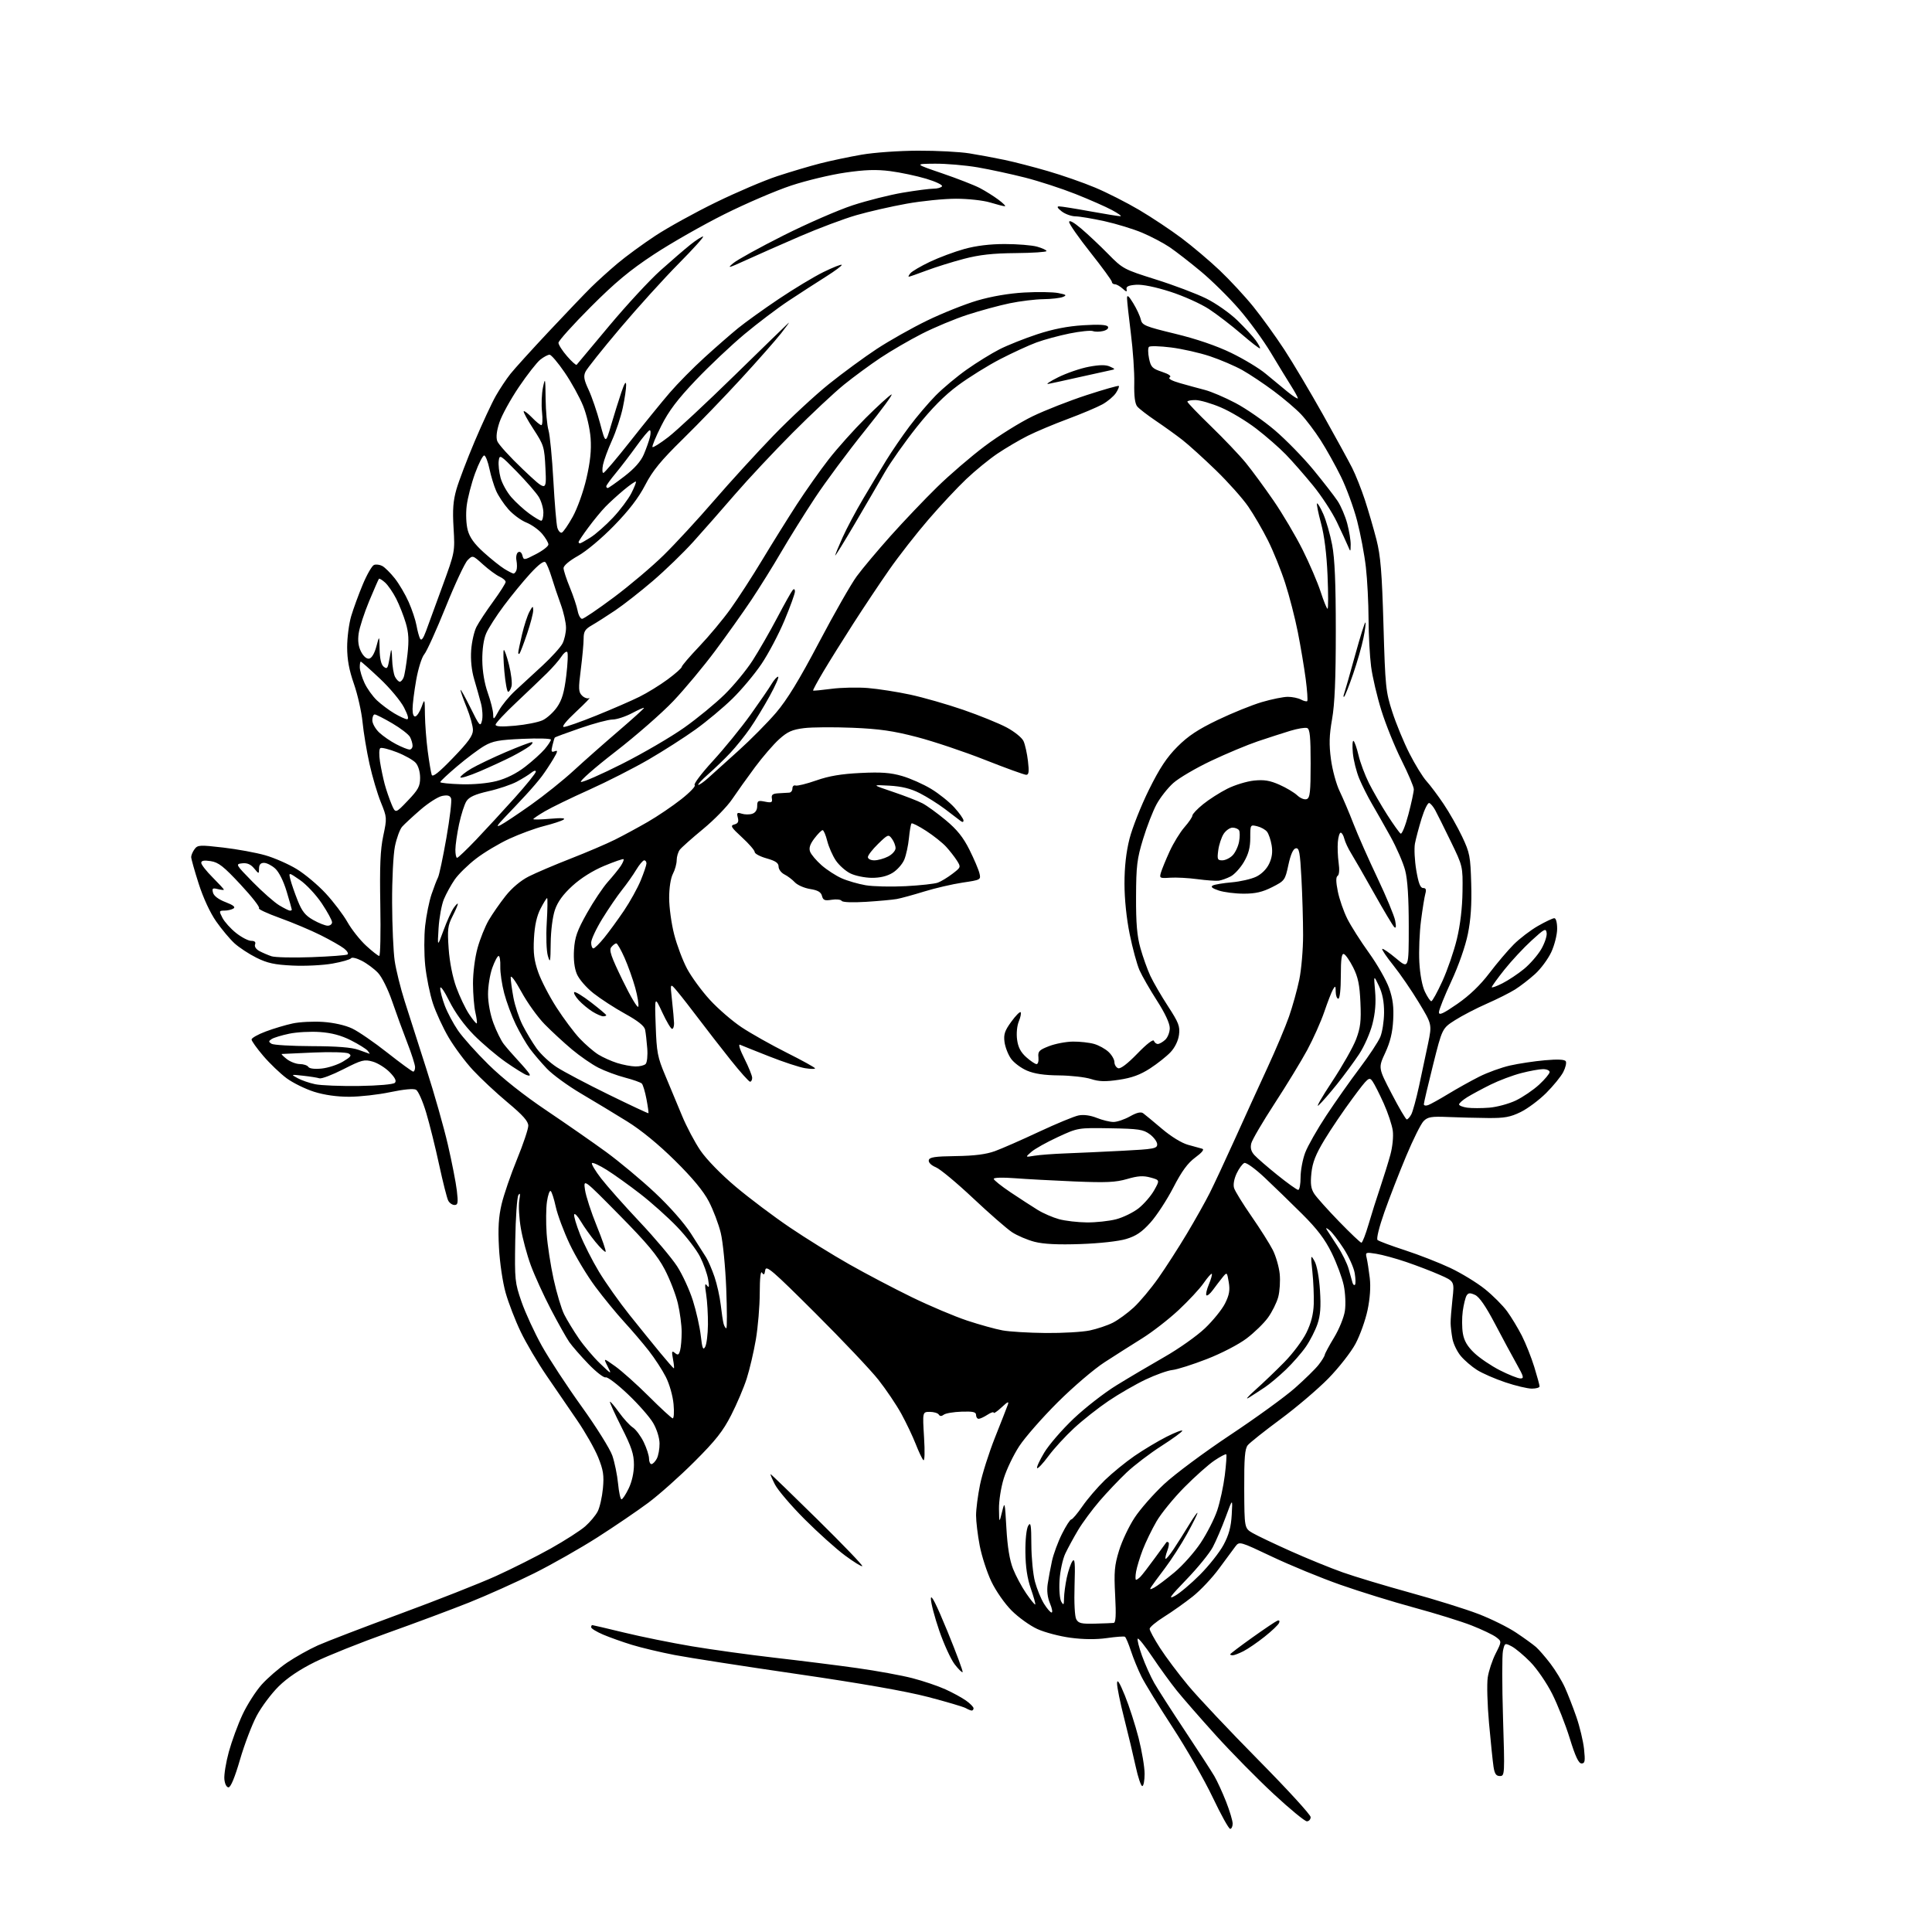 <?xml version="1.0" encoding="UTF-8" standalone="no"?>
<svg 
  version="1.1" 
  xmlns="http://www.w3.org/2000/svg" 
  xmlns:xlink="http://www.w3.org/1999/xlink" 
  xmlns:svg="http://www.w3.org/2000/svg"
  xmlns:rdf="http://www.w3.org/1999/02/22-rdf-syntax-ns#"
  xmlns:cc="http://creativecommons.org/ns#"
  xmlns:dc="http://purl.org/dc/elements/1.1/"
  viewBox="0 0 768 768"
  width="768"
  height="768"
>
<style>svg {background-color: white; }</style>"
<path stroke="none" fill="black" fill-rule="evenodd" d="M489.01,727.00C488.46,727.00 485.35,721.39 482.09,714.53C478.83,707.67 471.69,695.18 466.21,686.78C460.73,678.37 455.13,669.25 453.76,666.50C452.39,663.75 450.50,659.14 449.56,656.26C448.62,653.38 447.54,650.85 447.17,650.63C446.80,650.41 443.57,650.65 440.00,651.16C435.80,651.76 430.70,651.72 425.59,651.04C421.24,650.47 415.28,648.90 412.35,647.56C409.42,646.22 404.84,642.93 402.16,640.25C399.40,637.50 395.90,632.47 394.09,628.70C392.34,625.03 390.25,618.60 389.45,614.42C388.65,610.24 388.00,604.82 388.00,602.37C388.00,599.92 388.71,594.45 389.57,590.21C390.43,585.97 393.10,577.55 395.50,571.50C397.91,565.45 400.20,559.60 400.59,558.50C401.16,556.90 400.67,557.09 398.15,559.44C396.42,561.05 395.00,562.01 395.00,561.57C395.00,561.13 393.89,561.50 392.54,562.38C391.18,563.27 389.60,564.00 389.04,564.00C388.47,564.00 388.00,563.32 388.00,562.48C388.00,561.28 386.80,561.01 382.25,561.16C379.09,561.26 375.90,561.80 375.17,562.36C374.27,563.05 373.63,563.03 373.17,562.30C372.80,561.72 371.20,561.24 369.61,561.24C366.71,561.25 366.71,561.25 367.32,571.29C367.69,577.22 367.57,580.96 367.04,580.42C366.55,579.91 365.18,577.02 364.00,574.00C362.82,570.98 360.25,565.58 358.29,562.00C356.32,558.42 352.23,552.35 349.19,548.50C346.16,544.65 334.87,532.73 324.11,522.00C306.91,504.85 304.51,502.79 304.19,504.91C303.90,506.77 303.61,507.00 302.92,505.91C302.36,505.02 302.02,508.03 302.01,514.00C302.00,519.23 301.30,527.55 300.46,532.50C299.61,537.45 297.98,544.42 296.83,548.00C295.69,551.58 292.92,558.10 290.67,562.50C287.41,568.90 284.49,572.61 276.05,581.03C270.25,586.83 261.98,594.19 257.68,597.39C253.38,600.59 244.30,606.77 237.51,611.11C230.72,615.45 219.38,621.89 212.33,625.41C205.27,628.93 193.65,634.15 186.50,637.01C179.35,639.86 164.72,645.32 154.00,649.14C143.28,652.96 130.35,658.13 125.28,660.62C119.19,663.62 114.26,666.93 110.78,670.36C107.88,673.22 103.95,678.47 102.05,682.03C100.15,685.59 97.16,693.45 95.40,699.50C93.37,706.50 91.71,710.50 90.85,710.50C90.06,710.50 89.37,709.16 89.19,707.26C89.02,705.47 89.82,700.57 90.97,696.36C92.13,692.15 94.57,685.51 96.39,681.60C98.21,677.70 101.63,672.34 103.98,669.70C106.34,667.06 110.91,663.10 114.15,660.90C117.39,658.70 122.89,655.62 126.37,654.06C129.85,652.50 144.58,646.85 159.10,641.50C173.62,636.15 190.75,629.40 197.16,626.50C203.57,623.59 213.39,618.65 218.99,615.51C224.58,612.37 230.72,608.43 232.63,606.75C234.54,605.07 236.77,602.41 237.59,600.82C238.41,599.24 239.34,595.13 239.67,591.68C240.15,586.46 239.84,584.41 237.78,579.30C236.42,575.93 232.65,569.30 229.40,564.56C226.16,559.83 220.66,551.80 217.19,546.73C213.72,541.65 209.12,533.86 206.99,529.41C204.85,524.96 202.15,517.98 201.00,513.91C199.82,509.74 198.66,501.91 198.35,496.00C197.93,488.20 198.20,483.75 199.39,478.69C200.27,474.95 203.02,466.94 205.50,460.89C207.97,454.85 210.00,448.82 210.00,447.50C210.00,445.72 207.88,443.33 201.75,438.21C197.21,434.42 191.01,428.63 187.97,425.34C184.93,422.06 180.61,416.25 178.36,412.43C176.11,408.62 173.29,402.50 172.08,398.84C170.88,395.17 169.51,388.41 169.03,383.81C168.56,379.22 168.55,372.09 169.01,367.98C169.47,363.86 170.61,358.25 171.54,355.50C172.47,352.75 173.62,349.75 174.10,348.83C174.59,347.92 176.09,340.82 177.45,333.07C178.81,325.32 179.65,318.26 179.32,317.39C178.88,316.23 177.92,315.97 175.75,316.40C174.11,316.73 170.24,319.20 167.14,321.89C164.04,324.58 160.76,327.61 159.85,328.64C158.95,329.66 157.67,333.15 157.00,336.39C156.33,339.70 155.83,349.58 155.87,358.89C155.90,368.03 156.37,378.43 156.90,382.00C157.43,385.57 159.21,392.77 160.87,398.00C162.52,403.23 166.41,415.38 169.51,425.00C172.61,434.62 176.44,448.12 178.03,455.00C179.62,461.88 181.23,470.09 181.60,473.25C182.17,478.14 182.04,479.00 180.67,479.00C179.79,479.00 178.66,478.21 178.17,477.25C177.67,476.29 176.05,469.88 174.56,463.00C173.08,456.12 170.76,446.80 169.41,442.29C168.06,437.77 166.25,433.68 165.39,433.20C164.42,432.65 160.54,433.01 155.16,434.14C150.40,435.15 143.06,435.97 138.86,435.98C133.94,435.99 128.94,435.28 124.86,434.00C121.36,432.89 116.44,430.47 113.93,428.62C111.42,426.76 107.26,422.78 104.68,419.76C102.11,416.75 100.00,413.80 100.00,413.21C100.00,412.63 102.54,411.19 105.65,410.03C108.76,408.86 113.57,407.43 116.33,406.84C119.09,406.24 124.53,405.97 128.42,406.23C132.71,406.52 137.27,407.55 140.00,408.85C142.47,410.02 148.78,414.36 154.00,418.48C159.22,422.59 163.84,425.97 164.25,425.98C164.66,425.99 165.00,425.20 165.00,424.23C165.00,423.25 163.60,418.86 161.89,414.48C160.18,410.09 157.48,402.70 155.89,398.05C154.24,393.23 151.81,388.36 150.25,386.71C148.74,385.12 145.84,382.96 143.80,381.92C141.77,380.87 139.86,380.42 139.55,380.92C139.24,381.41 135.92,382.37 132.16,383.04C128.41,383.71 121.29,384.07 116.34,383.83C109.12,383.49 106.26,382.86 101.92,380.70C98.94,379.21 95.01,376.63 93.19,374.96C91.37,373.29 88.11,369.39 85.93,366.28C83.54,362.87 80.79,356.94 78.99,351.31C77.34,346.17 76.00,341.39 76.00,340.68C76.00,339.97 76.60,338.56 77.33,337.57C78.56,335.88 79.37,335.83 88.75,336.92C94.30,337.57 101.80,338.94 105.43,339.98C109.05,341.01 114.67,343.48 117.91,345.45C121.16,347.42 126.36,351.78 129.47,355.14C132.58,358.50 136.47,363.63 138.11,366.54C139.75,369.45 143.09,373.67 145.53,375.92C147.96,378.16 150.31,380.00 150.75,380.00C151.19,380.00 151.38,370.89 151.18,359.75C150.91,344.27 151.18,337.80 152.35,332.28C153.86,325.17 153.84,324.96 151.40,318.94C150.03,315.58 148.00,308.71 146.88,303.67C145.76,298.62 144.51,291.12 144.11,287.00C143.70,282.88 142.16,276.05 140.68,271.82C138.77,266.36 138.00,262.16 138.00,257.26C138.00,253.46 138.72,247.92 139.60,244.93C140.49,241.94 142.56,236.27 144.22,232.31C145.87,228.36 147.88,224.88 148.68,224.57C149.49,224.26 150.97,224.45 151.97,224.99C152.98,225.53 155.21,227.74 156.92,229.90C158.63,232.06 161.12,236.29 162.45,239.29C163.78,242.29 165.18,246.49 165.56,248.62C165.94,250.75 166.59,253.12 166.99,253.89C167.50,254.83 168.24,253.87 169.34,250.89C170.22,248.47 173.18,240.40 175.91,232.93C180.85,219.39 180.86,219.35 180.30,209.90C179.86,202.60 180.13,199.07 181.45,194.47C182.40,191.19 185.65,182.65 188.67,175.50C191.70,168.35 195.48,160.21 197.07,157.41C198.66,154.61 201.28,150.66 202.90,148.63C204.52,146.59 211.39,139.01 218.17,131.78C224.95,124.55 232.53,116.63 235.00,114.19C237.47,111.75 242.20,107.48 245.50,104.70C248.80,101.92 255.55,96.98 260.50,93.72C265.45,90.46 276.25,84.49 284.50,80.47C292.75,76.44 303.77,71.74 309.00,70.02C314.23,68.30 321.88,66.03 326.00,64.97C330.12,63.91 337.55,62.35 342.50,61.49C347.51,60.62 357.48,59.92 365.00,59.90C372.43,59.87 381.59,60.36 385.36,60.97C389.13,61.57 395.40,62.74 399.30,63.56C403.20,64.38 410.98,66.39 416.59,68.03C422.21,69.66 430.63,72.60 435.30,74.56C439.97,76.51 447.87,80.52 452.85,83.46C457.83,86.40 465.40,91.44 469.69,94.66C473.97,97.87 480.79,103.63 484.83,107.46C488.87,111.29 494.92,117.82 498.26,121.96C501.61,126.11 507.13,133.78 510.55,139.00C513.96,144.22 520.85,155.82 525.87,164.76C530.88,173.70 536.11,183.25 537.49,185.97C538.87,188.70 541.15,194.43 542.56,198.71C543.96,203.00 546.03,210.10 547.16,214.50C548.81,220.99 549.34,227.40 549.95,248.50C550.66,273.04 550.86,274.98 553.46,283.00C554.97,287.68 558.03,295.10 560.27,299.50C562.50,303.90 565.55,308.85 567.04,310.50C568.54,312.15 571.60,316.24 573.85,319.59C576.11,322.93 579.42,328.78 581.23,332.59C584.25,338.97 584.53,340.40 584.83,351.28C585.07,359.50 584.67,365.55 583.50,371.27C582.52,376.13 579.83,383.82 576.92,390.08C574.21,395.90 572.00,401.44 572.00,402.39C572.00,403.73 573.66,402.97 579.29,399.08C584.12,395.74 588.41,391.63 592.04,386.85C595.04,382.90 599.42,377.74 601.76,375.40C604.11,373.05 608.44,369.75 611.38,368.07C614.33,366.38 617.25,365.00 617.87,365.00C618.53,365.00 619.00,366.76 618.99,369.25C618.98,371.59 617.93,375.75 616.65,378.50C615.36,381.25 612.46,385.17 610.19,387.21C607.93,389.26 604.37,392.00 602.29,393.32C600.20,394.63 595.12,397.19 591.00,398.99C586.88,400.80 581.21,403.74 578.40,405.53C573.30,408.78 573.30,408.78 569.65,423.37C567.64,431.39 566.00,438.40 566.00,438.95C566.00,439.49 566.79,439.64 567.75,439.28C568.71,438.92 572.30,436.93 575.72,434.85C579.14,432.77 584.65,429.69 587.97,428.02C591.28,426.34 596.81,424.34 600.25,423.56C603.69,422.78 609.93,421.84 614.13,421.47C619.19,421.02 621.97,421.15 622.42,421.86C622.78,422.46 622.33,424.39 621.42,426.16C620.50,427.93 617.45,431.68 614.63,434.49C611.81,437.30 607.25,440.70 604.50,442.05C600.40,444.06 598.06,444.49 591.50,444.43C587.10,444.39 579.98,444.21 575.68,444.03C569.00,443.75 567.57,443.98 565.92,445.64C564.85,446.70 561.73,452.96 558.98,459.54C556.22,466.12 552.33,476.13 550.33,481.80C548.22,487.79 547.07,492.44 547.60,492.92C548.09,493.37 553.00,495.20 558.50,496.99C564.00,498.78 572.10,501.95 576.50,504.02C580.90,506.10 587.09,509.88 590.26,512.42C593.43,514.96 597.41,518.95 599.10,521.27C600.80,523.60 603.44,527.98 604.98,531.00C606.51,534.02 608.72,539.58 609.89,543.36C611.05,547.13 612.00,550.61 612.00,551.11C612.00,551.60 610.62,552.00 608.93,552.00C607.24,552.00 602.50,550.88 598.41,549.50C594.31,548.13 589.25,545.92 587.15,544.59C585.05,543.27 582.15,540.78 580.71,539.06C579.26,537.35 577.77,534.27 577.38,532.24C577.00,530.20 576.67,527.40 576.64,526.01C576.61,524.63 576.95,520.32 577.38,516.42C578.17,509.35 578.17,509.35 572.33,506.78C569.13,505.36 563.11,503.06 558.97,501.65C554.82,500.24 549.47,498.78 547.07,498.40C542.84,497.72 542.72,497.77 543.28,500.10C543.59,501.42 544.14,504.98 544.50,508.00C544.92,511.51 544.60,516.12 543.63,520.76C542.79,524.76 540.64,530.78 538.85,534.14C537.05,537.51 532.21,543.69 528.05,547.95C523.90,552.18 515.33,559.48 509.00,564.16C502.68,568.84 496.83,573.48 496.02,574.47C494.85,575.89 494.55,579.49 494.60,591.87C494.67,607.49 494.67,607.49 497.95,609.41C499.76,610.46 506.59,613.71 513.12,616.63C519.65,619.55 528.94,623.34 533.75,625.04C538.56,626.75 550.60,630.37 560.50,633.10C570.40,635.82 582.62,639.63 587.66,641.57C592.70,643.50 599.45,646.84 602.66,648.99C605.87,651.13 609.44,653.71 610.59,654.72C611.74,655.73 614.31,658.70 616.31,661.32C618.30,663.93 620.90,668.19 622.07,670.79C623.24,673.38 625.30,678.65 626.63,682.50C627.97,686.35 629.34,692.09 629.68,695.25C630.19,700.11 630.04,701.00 628.69,701.00C627.53,701.00 626.23,698.23 624.02,691.08C622.34,685.62 619.19,677.63 617.02,673.33C614.85,669.02 610.95,663.33 608.35,660.68C605.75,658.03 602.39,655.22 600.89,654.44C598.22,653.06 598.14,653.10 597.45,656.22C597.07,657.98 597.08,669.90 597.47,682.71C598.18,705.47 598.16,706.00 596.23,706.00C594.72,706.00 594.12,705.12 593.69,702.25C593.38,700.19 592.58,692.42 591.91,685.00C591.24,677.58 591.01,669.39 591.40,666.82C591.78,664.24 593.20,659.97 594.54,657.32C596.98,652.50 596.98,652.50 594.74,650.80C593.51,649.86 589.12,647.77 585.00,646.15C580.88,644.53 570.59,641.34 562.15,639.05C553.70,636.76 540.52,632.68 532.85,629.98C525.18,627.29 513.01,622.28 505.80,618.87C492.78,612.70 492.68,612.67 491.10,614.72C490.22,615.86 487.31,619.80 484.63,623.47C481.95,627.15 477.23,632.17 474.13,634.63C471.03,637.09 465.91,640.72 462.75,642.69C459.59,644.67 457.00,646.83 457.00,647.49C457.00,648.15 458.86,651.57 461.12,655.09C463.39,658.62 468.42,665.33 472.30,670.00C476.18,674.67 488.72,687.98 500.17,699.57C511.63,711.17 521.00,721.40 521.00,722.32C521.00,723.25 520.32,724.00 519.50,724.00C518.67,724.00 512.71,719.09 506.25,713.09C499.79,707.09 489.48,696.62 483.34,689.84C477.20,683.05 470.19,675.02 467.76,672.00C465.34,668.98 460.98,662.98 458.09,658.67C455.20,654.36 452.58,651.09 452.27,651.39C451.97,651.70 452.74,654.78 453.98,658.23C455.23,661.68 457.41,666.52 458.82,669.00C460.23,671.48 465.72,680.02 471.02,688.00C476.32,695.98 481.58,704.08 482.70,706.00C483.83,707.92 485.93,712.50 487.38,716.17C488.82,719.84 490.00,723.78 490.00,724.92C490.00,726.06 489.55,727.00 489.01,727.00zM454.07,710.00C453.56,710.00 452.38,706.51 451.46,702.25C450.54,697.99 448.49,689.39 446.90,683.14C445.30,676.90 444.02,670.60 444.05,669.14C444.09,667.28 445.00,668.71 447.16,674.00C448.84,678.12 451.29,685.72 452.61,690.88C453.92,696.04 455.00,702.45 455.00,705.13C455.00,707.81 454.58,710.00 454.07,710.00zM386.25,679.97C385.84,679.95 384.79,679.52 383.91,679.01C383.04,678.50 376.29,676.50 368.91,674.57C360.12,672.28 342.24,669.14 317.00,665.47C295.82,662.39 273.87,658.98 268.22,657.90C262.56,656.81 254.91,654.99 251.22,653.86C247.52,652.73 242.36,650.89 239.75,649.78C237.14,648.66 235.00,647.36 235.00,646.88C235.00,646.39 235.19,646.00 235.42,646.00C235.66,646.00 241.39,647.35 248.17,648.99C254.95,650.64 267.02,653.08 275.00,654.42C282.98,655.76 297.82,657.81 308.00,658.98C318.18,660.14 332.91,661.99 340.73,663.09C348.56,664.19 358.46,666.00 362.73,667.11C367.01,668.22 372.89,670.21 375.80,671.53C378.72,672.85 382.43,674.88 384.05,676.04C385.67,677.19 387.00,678.56 387.00,679.07C387.00,679.58 386.66,679.99 386.25,679.97zM382.65,664.69C382.40,664.93 380.97,663.51 379.46,661.54C377.96,659.56 375.21,653.57 373.37,648.22C371.53,642.88 370.03,637.15 370.04,635.50C370.06,633.45 372.12,637.51 376.58,648.37C380.16,657.10 382.89,664.44 382.65,664.69zM490.05,658.00C489.47,658.00 489.00,657.83 489.00,657.62C489.00,657.41 492.94,654.42 497.75,650.99C502.56,647.56 507.07,644.53 507.76,644.26C508.53,643.97 508.80,644.31 508.45,645.14C508.14,645.89 505.55,648.36 502.69,650.62C499.84,652.89 496.06,655.48 494.30,656.37C492.54,657.27 490.63,658.00 490.05,658.00zM435.17,645.43C438.65,645.34 442.03,645.21 442.68,645.14C443.55,645.04 443.71,642.11 443.29,634.15C442.80,624.87 443.02,622.29 444.83,616.40C445.99,612.60 448.77,606.72 451.01,603.32C453.24,599.91 458.53,593.90 462.75,589.96C466.97,586.01 478.78,577.24 488.99,570.45C499.20,563.67 510.77,555.28 514.70,551.81C518.63,548.34 522.88,544.18 524.14,542.56C525.41,540.95 526.52,539.15 526.61,538.56C526.71,537.98 528.39,534.86 530.35,531.63C532.31,528.40 534.23,523.68 534.61,521.13C535.00,518.54 534.80,514.07 534.17,511.00C533.54,507.98 531.38,502.16 529.37,498.07C526.66,492.56 523.62,488.56 517.61,482.57C513.15,478.13 506.46,471.64 502.74,468.14C498.98,464.60 495.40,462.02 494.65,462.30C493.92,462.59 492.54,464.44 491.60,466.43C490.56,468.63 490.15,470.93 490.57,472.28C490.94,473.50 494.06,478.55 497.49,483.50C500.92,488.45 504.73,494.47 505.95,496.88C507.17,499.29 508.41,503.56 508.70,506.38C508.98,509.19 508.72,513.34 508.11,515.60C507.50,517.85 505.67,521.53 504.04,523.78C502.41,526.04 498.57,529.77 495.52,532.07C492.37,534.45 485.52,538.00 479.73,540.25C474.10,542.44 467.96,544.39 466.08,544.59C464.19,544.78 459.40,546.49 455.42,548.38C451.44,550.27 444.81,554.09 440.68,556.88C436.56,559.66 430.37,564.54 426.94,567.72C423.50,570.90 418.92,575.89 416.76,578.83C414.59,581.76 412.57,583.91 412.27,583.61C411.97,583.30 413.25,580.52 415.11,577.42C416.97,574.32 422.22,568.26 426.76,563.95C431.30,559.64 438.95,553.68 443.76,550.72C448.57,547.75 457.15,542.68 462.82,539.44C468.50,536.21 475.77,531.07 478.97,528.03C482.17,524.99 485.77,520.54 486.97,518.15C488.66,514.76 488.99,512.89 488.45,509.69C487.75,505.59 487.75,505.59 485.90,507.87C484.89,509.13 483.18,511.36 482.11,512.83C481.04,514.29 479.90,515.23 479.57,514.90C479.24,514.57 479.68,512.61 480.55,510.55C481.41,508.48 481.93,506.60 481.71,506.37C481.48,506.15 480.02,507.81 478.46,510.06C476.90,512.32 472.39,517.16 468.45,520.83C464.51,524.50 458.03,529.52 454.05,532.00C450.07,534.48 443.37,538.73 439.16,541.46C434.92,544.19 426.55,551.35 420.42,557.46C414.33,563.53 407.47,571.36 405.18,574.85C402.89,578.34 400.11,584.13 399.01,587.71C397.89,591.32 397.05,596.72 397.11,599.86C397.21,605.50 397.21,605.50 398.33,601.00C399.40,596.64 399.46,596.85 400.06,607.50C400.48,614.90 401.34,620.17 402.68,623.59C403.79,626.40 406.15,630.81 407.94,633.41C409.73,636.01 411.34,637.99 411.52,637.81C411.70,637.63 410.92,634.79 409.77,631.49C408.34,627.37 407.67,622.85 407.61,617.00C407.56,612.00 408.03,607.68 408.73,606.50C409.73,604.84 409.95,606.14 409.98,614.00C410.00,619.23 410.65,625.85 411.41,628.72C412.18,631.60 413.79,635.54 414.98,637.47C416.18,639.41 417.55,641.00 418.03,641.00C418.51,641.00 418.22,639.37 417.38,637.37C416.39,635.01 416.08,632.31 416.48,629.62C416.82,627.36 417.58,623.25 418.18,620.50C418.78,617.75 420.57,612.91 422.15,609.75C423.73,606.59 425.40,604.00 425.85,604.00C426.30,604.00 428.30,601.64 430.29,598.75C432.28,595.86 436.29,591.19 439.21,588.36C442.12,585.54 447.43,581.21 451.00,578.75C454.57,576.29 460.31,572.86 463.75,571.12C467.19,569.39 469.99,568.32 469.98,568.74C469.97,569.16 466.23,571.89 461.67,574.81C457.11,577.73 450.90,582.46 447.88,585.31C444.87,588.16 440.00,593.29 437.07,596.70C434.15,600.11 430.32,605.28 428.58,608.20C426.84,611.11 424.56,615.30 423.51,617.50C422.45,619.71 421.42,624.47 421.19,628.15C420.96,631.87 421.26,635.61 421.86,636.65C422.79,638.25 422.94,638.07 422.97,635.30C422.99,633.54 423.48,629.88 424.06,627.16C424.64,624.44 425.66,621.48 426.32,620.58C427.27,619.28 427.44,621.30 427.15,630.34C426.94,636.98 427.22,642.55 427.82,643.66C428.68,645.28 429.86,645.56 435.17,645.43zM467.00,634.40C468.93,633.36 473.43,629.57 477.00,625.98C480.57,622.40 484.79,617.06 486.37,614.12C488.49,610.18 489.35,607.03 489.63,602.14C490.01,595.50 490.01,595.50 487.25,603.00C485.73,607.12 483.42,612.52 482.11,615.00C480.80,617.48 476.07,623.28 471.61,627.90C465.10,634.65 464.19,635.93 467.00,634.40zM458.85,631.08C460.00,630.46 463.61,627.75 466.86,625.04C470.11,622.34 474.80,617.06 477.29,613.31C479.78,609.57 482.73,603.77 483.86,600.43C484.98,597.09 486.34,590.80 486.88,586.45C487.42,582.09 487.68,578.34 487.45,578.12C487.22,577.89 485.12,578.99 482.77,580.57C480.42,582.14 475.04,586.93 470.80,591.21C466.57,595.49 461.59,601.58 459.75,604.75C457.91,607.91 455.45,612.98 454.28,616.00C453.12,619.02 451.92,622.96 451.61,624.75C451.30,626.54 451.30,628.00 451.60,628.00C451.90,628.00 452.70,627.44 453.37,626.75C454.05,626.06 456.56,622.80 458.96,619.50C461.36,616.20 463.47,613.31 463.66,613.08C463.85,612.85 464.24,612.90 464.53,613.19C464.82,613.49 464.58,614.97 464.00,616.50C463.42,618.03 463.12,619.45 463.33,619.66C463.54,619.87 464.99,618.12 466.56,615.77C468.12,613.42 470.89,609.05 472.70,606.06C474.52,603.07 476.00,600.99 476.00,601.44C476.00,601.89 474.13,605.64 471.85,609.77C469.57,613.91 465.58,620.09 462.99,623.51C460.40,626.93 457.94,630.28 457.52,630.96C456.93,631.92 457.23,631.95 458.85,631.08zM342.77,622.56C342.50,622.83 339.40,620.92 335.89,618.32C332.37,615.71 325.14,609.22 319.82,603.89C314.50,598.56 309.20,592.35 308.05,590.10C306.90,587.84 306.12,586.00 306.32,586.00C306.51,586.00 314.91,594.11 324.97,604.03C335.04,613.95 343.05,622.28 342.77,622.56zM247.06,596.00C247.48,596.00 248.76,594.06 249.91,591.68C251.20,589.03 252.00,585.40 252.00,582.24C252.00,578.08 251.07,575.26 247.06,567.33C244.35,561.94 242.27,557.39 242.46,557.21C242.64,557.03 244.26,558.93 246.06,561.43C247.86,563.94 250.33,566.64 251.55,567.44C252.77,568.24 254.72,570.86 255.89,573.26C257.05,575.67 258.00,578.61 258.00,579.82C258.00,581.02 258.43,582.00 258.96,582.00C259.50,582.00 260.45,581.03 261.08,579.85C261.71,578.67 262.21,575.94 262.18,573.79C262.15,571.52 261.08,568.11 259.63,565.64C258.27,563.30 253.75,558.16 249.59,554.22C245.44,550.27 241.47,547.26 240.77,547.52C240.07,547.79 237.00,545.41 233.95,542.25C230.90,539.09 227.46,535.14 226.30,533.49C225.15,531.83 221.86,525.98 218.99,520.49C216.12,514.99 212.53,507.12 211.01,503.00C209.49,498.88 207.70,492.21 207.03,488.19C206.35,484.17 206.08,479.22 206.42,477.19C206.86,474.58 206.76,473.96 206.06,475.08C205.53,475.95 204.97,484.05 204.82,493.08C204.56,508.79 204.67,509.85 207.32,517.50C208.85,521.90 212.48,529.77 215.39,535.00C218.31,540.23 225.43,551.09 231.21,559.13C237.00,567.18 242.49,575.96 243.41,578.63C244.33,581.31 245.36,586.31 245.69,589.75C246.02,593.19 246.63,596.00 247.06,596.00zM267.39,563.81C267.88,563.92 268.04,561.38 267.75,558.19C267.45,554.88 266.13,550.22 264.69,547.38C263.30,544.63 260.24,539.93 257.90,536.94C255.56,533.95 251.17,528.80 248.14,525.50C245.11,522.20 239.94,515.90 236.66,511.50C233.38,507.10 228.78,499.45 226.44,494.50C224.10,489.55 221.62,482.89 220.92,479.70C220.23,476.52 219.32,473.70 218.89,473.44C218.47,473.17 217.81,475.07 217.43,477.64C217.04,480.21 216.99,485.96 217.30,490.41C217.62,494.86 218.87,503.00 220.07,508.50C221.28,514.00 223.17,520.30 224.27,522.50C225.38,524.70 227.98,528.98 230.05,532.00C232.12,535.02 235.93,539.52 238.52,542.00C243.22,546.50 243.22,546.50 241.52,543.12C239.82,539.74 239.82,539.74 244.56,543.12C247.17,544.98 253.18,550.35 257.90,555.06C262.63,559.78 266.90,563.71 267.39,563.81zM496.50,555.55C494.85,556.58 495.98,555.22 499.00,552.53C502.02,549.84 507.23,544.86 510.56,541.46C513.90,538.07 517.84,532.80 519.33,529.75C521.20,525.93 522.10,522.39 522.24,518.36C522.34,515.13 522.10,509.35 521.69,505.50C520.99,498.76 521.02,498.61 522.55,501.32C523.49,502.99 524.37,507.74 524.71,512.94C525.14,519.52 524.88,522.89 523.71,526.33C522.85,528.86 520.79,532.90 519.13,535.31C517.47,537.73 513.89,541.82 511.19,544.42C508.48,547.01 504.74,550.16 502.88,551.41C501.02,552.66 498.15,554.52 496.50,555.55zM604.33,547.95C605.92,547.99 605.74,547.28 602.91,542.25C601.13,539.09 597.24,531.86 594.26,526.19C590.61,519.24 588.04,515.52 586.35,514.75C584.37,513.85 583.68,513.90 582.99,515.01C582.52,515.78 581.84,518.55 581.47,521.18C581.11,523.81 581.13,527.81 581.51,530.06C582.01,533.00 583.30,535.21 586.06,537.83C588.18,539.85 592.75,542.94 596.21,544.70C599.67,546.46 603.32,547.92 604.33,547.95zM267.86,543.94C268.06,543.97 267.91,542.34 267.53,540.31C266.94,537.15 267.05,536.79 268.30,537.83C269.49,538.82 269.87,538.63 270.36,536.77C270.70,535.52 270.97,532.25 270.97,529.50C270.97,526.75 270.29,521.62 269.46,518.10C268.63,514.58 266.28,508.51 264.23,504.60C261.33,499.08 257.33,494.28 246.20,483.00C231.90,468.50 231.90,468.50 232.55,473.00C232.91,475.48 235.01,481.92 237.21,487.32C239.40,492.71 241.00,497.34 240.74,497.59C240.49,497.84 238.67,496.08 236.69,493.67C234.72,491.26 232.09,487.58 230.86,485.48C229.62,483.39 228.45,482.16 228.24,482.77C228.04,483.37 229.09,486.93 230.57,490.68C232.05,494.43 235.43,501.10 238.08,505.50C240.73,509.90 246.19,517.61 250.20,522.64C254.22,527.67 259.75,534.50 262.50,537.83C265.25,541.16 267.66,543.91 267.86,543.94zM280.31,535.41C280.88,534.40 281.38,530.41 281.42,526.54C281.46,522.67 281.14,517.25 280.71,514.50C280.11,510.74 280.19,509.87 281.03,511.00C281.89,512.15 282.00,511.58 281.49,508.56C281.13,506.39 279.69,502.34 278.28,499.56C276.87,496.79 272.75,491.42 269.11,487.64C265.47,483.86 258.90,477.98 254.50,474.58C250.10,471.17 244.12,466.89 241.21,465.06C238.30,463.24 235.65,462.01 235.32,462.35C234.99,462.68 236.63,465.43 238.96,468.45C241.30,471.48 248.18,479.24 254.26,485.69C260.34,492.14 267.05,500.11 269.17,503.38C271.29,506.66 274.11,512.79 275.44,517.01C276.77,521.22 278.18,527.50 278.57,530.96C279.14,535.99 279.49,536.88 280.31,535.41zM415.70,529.89C422.41,529.95 430.29,529.49 433.20,528.88C436.12,528.26 440.23,526.88 442.35,525.81C444.47,524.73 448.21,522.01 450.66,519.75C453.11,517.49 457.51,512.23 460.44,508.07C463.37,503.91 468.46,496.00 471.75,490.50C475.04,485.00 479.15,477.69 480.88,474.25C482.61,470.81 487.12,461.14 490.91,452.75C494.69,444.36 500.49,431.65 503.80,424.50C507.11,417.35 510.98,408.17 512.40,404.11C513.82,400.04 515.66,393.42 516.49,389.40C517.32,385.38 518.00,377.41 518.00,371.70C518.00,365.99 517.70,355.82 517.34,349.11C516.79,338.73 516.45,336.96 515.10,337.22C514.04,337.42 513.07,339.61 512.16,343.79C510.85,349.91 510.69,350.12 505.69,352.66C501.83,354.61 499.06,355.25 494.43,355.25C491.05,355.25 486.58,354.69 484.49,354.00C481.87,353.13 481.13,352.52 482.10,352.00C482.87,351.60 486.26,351.03 489.63,350.74C492.99,350.45 497.35,349.45 499.30,348.53C501.47,347.50 503.49,345.49 504.50,343.36C505.64,340.96 505.95,338.68 505.50,336.03C505.15,333.91 504.33,331.49 503.68,330.65C503.03,329.80 501.26,328.81 499.75,328.45C497.01,327.79 497.00,327.81 497.00,333.05C497.00,336.89 496.31,339.50 494.46,342.66C493.06,345.04 490.70,347.62 489.21,348.39C487.72,349.16 485.60,349.92 484.50,350.08C483.40,350.23 479.57,349.96 476.00,349.48C472.43,349.00 467.54,348.74 465.15,348.90C461.01,349.18 460.84,349.09 461.49,346.85C461.87,345.56 463.42,341.78 464.94,338.45C466.46,335.13 469.12,330.79 470.85,328.82C472.58,326.85 474.00,324.76 474.00,324.18C474.00,323.61 475.91,321.58 478.25,319.69C480.59,317.79 484.92,315.02 487.89,313.53C490.85,312.04 495.61,310.59 498.47,310.29C502.47,309.88 504.78,310.25 508.57,311.93C511.27,313.12 514.47,315.03 515.69,316.18C516.93,317.34 518.58,317.99 519.45,317.66C520.74,317.16 521.00,314.83 521.00,303.50C521.00,292.90 520.70,289.82 519.62,289.41C518.86,289.12 515.83,289.62 512.87,290.52C509.92,291.42 504.12,293.29 500.00,294.68C495.88,296.07 487.51,299.57 481.42,302.45C475.32,305.34 468.55,309.32 466.36,311.30C464.17,313.27 461.19,317.06 459.75,319.72C458.31,322.37 455.89,328.58 454.39,333.52C451.98,341.42 451.64,344.19 451.60,356.50C451.56,367.06 451.98,372.08 453.34,376.90C454.33,380.43 456.10,385.38 457.27,387.90C458.45,390.43 461.61,395.88 464.30,400.00C468.55,406.53 469.11,408.00 468.67,411.36C468.36,413.71 467.05,416.41 465.33,418.24C463.77,419.90 460.09,422.82 457.15,424.73C453.23,427.26 449.92,428.47 444.81,429.23C439.39,430.03 436.90,429.97 433.67,428.92C431.37,428.18 425.68,427.54 421.00,427.49C415.15,427.44 411.17,426.85 408.24,425.59C405.89,424.59 403.03,422.45 401.89,420.84C400.74,419.23 399.58,416.24 399.31,414.20C398.91,411.18 399.41,409.70 401.99,406.16C403.72,403.77 405.40,402.07 405.71,402.37C406.02,402.68 405.70,404.31 405.01,405.99C404.27,407.76 403.98,410.81 404.31,413.27C404.71,416.30 405.75,418.28 407.95,420.25C409.65,421.76 411.49,423.00 412.05,423.00C412.62,423.00 412.95,421.79 412.79,420.30C412.54,417.94 413.05,417.39 417.00,415.86C419.48,414.90 423.75,414.08 426.51,414.05C429.26,414.02 433.04,414.44 434.92,414.98C436.79,415.51 439.37,416.94 440.66,418.15C441.95,419.36 443.00,421.18 443.00,422.21C443.00,423.23 443.66,424.32 444.47,424.63C445.41,424.99 448.17,422.89 452.09,418.85C455.78,415.03 458.41,413.00 458.69,413.75C458.95,414.44 459.66,415.00 460.25,415.00C460.85,415.00 462.17,414.26 463.17,413.35C464.18,412.43 465.00,410.34 465.00,408.69C465.00,406.80 463.13,402.78 459.90,397.75C457.09,393.37 453.97,387.93 452.96,385.65C451.96,383.37 450.20,376.93 449.07,371.34C447.80,365.11 447.00,357.35 447.00,351.25C447.00,344.61 447.66,338.70 449.00,333.41C450.11,329.06 453.57,320.32 456.69,314.00C460.97,305.35 463.78,301.10 468.02,296.84C472.27,292.57 476.21,289.96 484.08,286.18C489.81,283.43 497.70,280.24 501.61,279.09C505.52,277.94 510.16,277.00 511.92,277.00C513.69,277.00 516.04,277.49 517.15,278.08C518.26,278.68 519.39,278.95 519.65,278.69C519.91,278.42 519.63,274.45 519.03,269.85C518.42,265.26 517.02,256.91 515.91,251.29C514.80,245.68 512.54,236.90 510.88,231.79C509.23,226.68 506.15,219.06 504.05,214.87C501.95,210.67 498.42,204.59 496.20,201.37C493.98,198.14 488.20,191.65 483.34,186.94C478.48,182.23 472.48,176.79 470.00,174.86C467.52,172.93 462.78,169.52 459.46,167.28C456.14,165.04 452.81,162.48 452.07,161.58C451.16,160.48 450.77,157.46 450.89,152.23C450.98,147.98 450.37,139.10 449.53,132.50C448.70,125.90 448.01,119.60 448.01,118.50C448.01,117.05 448.68,117.59 450.46,120.50C451.81,122.70 453.17,125.62 453.48,127.00C454.01,129.29 455.15,129.77 467.16,132.68C475.59,134.72 483.52,137.43 489.38,140.26C494.40,142.69 500.60,146.43 503.16,148.59C505.73,150.74 509.67,153.99 511.91,155.81C514.16,157.63 515.96,158.75 515.92,158.31C515.88,157.86 514.64,155.61 513.17,153.30C511.70,150.99 508.10,145.08 505.16,140.18C502.22,135.28 496.55,127.50 492.55,122.89C488.56,118.27 481.74,111.54 477.39,107.92C473.05,104.30 467.46,99.97 464.98,98.28C462.49,96.60 457.58,94.01 454.07,92.53C450.57,91.05 443.83,88.99 439.10,87.94C434.37,86.90 429.15,86.02 427.50,86.00C425.85,85.98 423.38,85.08 422.00,84.00C420.34,82.70 420.00,82.04 421.00,82.04C421.82,82.03 427.41,82.92 433.42,84.02C439.43,85.11 444.83,85.98 445.42,85.95C446.01,85.93 444.48,84.82 442.00,83.49C439.52,82.16 433.00,79.29 427.50,77.11C422.00,74.93 413.00,72.00 407.50,70.60C402.00,69.20 393.50,67.36 388.62,66.52C383.73,65.69 376.08,65.03 371.62,65.07C363.50,65.14 363.50,65.14 374.50,68.90C380.55,70.97 387.30,73.60 389.50,74.75C391.70,75.90 395.05,78.00 396.94,79.42C398.84,80.84 399.96,82.00 399.44,81.99C398.92,81.98 396.29,81.31 393.59,80.49C390.87,79.66 384.83,79.00 380.02,79.00C375.25,79.00 366.40,79.89 360.36,80.98C354.31,82.07 345.35,84.11 340.43,85.53C335.52,86.94 325.43,90.73 318.00,93.94C310.57,97.15 300.90,101.42 296.50,103.43C289.51,106.63 288.88,106.78 291.50,104.60C293.15,103.23 302.15,98.27 311.50,93.57C320.85,88.87 333.23,83.48 339.00,81.59C344.77,79.71 353.74,77.45 358.93,76.58C364.11,75.71 369.60,75.00 371.12,75.00C372.64,75.00 374.15,74.57 374.47,74.05C374.79,73.53 371.93,72.17 368.11,71.03C364.30,69.90 357.87,68.54 353.84,68.02C348.33,67.32 343.88,67.46 336.00,68.61C330.23,69.44 320.55,71.76 314.50,73.76C308.45,75.76 296.49,80.89 287.93,85.17C279.36,89.45 266.76,96.63 259.93,101.13C250.38,107.41 244.54,112.27 234.75,122.08C227.74,129.11 222.00,135.49 222.00,136.26C222.00,137.03 223.53,139.43 225.40,141.58C227.27,143.74 228.99,145.28 229.23,145.00C229.46,144.72 235.29,137.75 242.19,129.50C249.09,121.25 258.25,111.35 262.55,107.50C266.86,103.65 272.20,99.04 274.44,97.26C276.67,95.48 278.94,94.02 279.48,94.01C280.02,94.00 275.68,98.84 269.82,104.75C263.97,110.66 253.47,122.25 246.50,130.50C239.52,138.75 233.33,146.52 232.74,147.76C231.88,149.57 232.14,151.02 233.99,154.97C235.26,157.69 237.30,163.65 238.52,168.21C240.73,176.50 240.73,176.50 242.92,169.00C244.13,164.88 245.96,159.03 246.98,156.00C248.24,152.28 248.86,151.31 248.90,153.00C248.94,154.38 248.34,158.46 247.57,162.08C246.80,165.69 244.87,171.55 243.26,175.08C241.66,178.62 240.06,182.97 239.70,184.75C239.34,186.54 239.41,188.00 239.84,188.00C240.28,188.00 245.10,182.32 250.57,175.38C256.03,168.44 263.07,159.78 266.21,156.13C269.35,152.48 275.58,146.17 280.05,142.11C284.51,138.04 290.52,132.80 293.39,130.46C296.27,128.12 303.54,122.89 309.56,118.85C315.58,114.81 323.57,109.99 327.32,108.15C331.07,106.31 334.35,105.01 334.60,105.27C334.85,105.52 332.01,107.65 328.28,110.00C324.55,112.35 317.90,116.65 313.50,119.56C309.10,122.47 301.20,128.45 295.94,132.84C290.68,137.23 281.98,145.45 276.60,151.10C269.29,158.79 265.84,163.35 262.86,169.29C260.67,173.64 259.10,177.43 259.38,177.71C259.65,177.99 262.49,176.19 265.69,173.73C268.88,171.27 280.73,160.24 292.00,149.22C303.27,138.21 312.93,128.81 313.47,128.35C314.00,127.88 312.66,129.75 310.50,132.50C308.34,135.25 301.20,143.35 294.63,150.50C288.07,157.65 277.65,168.45 271.48,174.50C262.67,183.14 259.44,187.08 256.46,192.84C253.84,197.90 250.00,202.90 244.08,208.97C239.18,214.00 233.04,219.15 229.75,220.98C226.32,222.90 224.01,224.86 224.02,225.85C224.04,226.76 225.16,230.20 226.52,233.50C227.88,236.80 229.27,240.96 229.61,242.75C229.95,244.54 230.75,246.00 231.39,246.00C232.03,246.00 237.72,242.14 244.03,237.43C250.34,232.72 259.25,225.18 263.83,220.68C268.42,216.18 277.42,206.43 283.83,199.00C290.25,191.57 300.90,179.92 307.50,173.09C314.10,166.27 324.00,157.08 329.50,152.67C335.00,148.26 343.55,141.99 348.50,138.73C353.45,135.47 362.45,130.39 368.50,127.45C374.55,124.51 383.55,120.92 388.50,119.46C394.17,117.80 401.08,116.62 407.15,116.28C412.47,115.98 418.54,116.08 420.65,116.49C423.89,117.12 424.18,117.37 422.50,118.05C421.40,118.49 417.89,118.89 414.71,118.93C411.52,118.97 405.52,119.70 401.37,120.56C397.21,121.42 389.70,123.46 384.66,125.10C379.62,126.73 371.45,130.14 366.50,132.66C361.55,135.18 354.12,139.50 350.00,142.25C345.88,145.00 339.37,149.78 335.54,152.88C331.71,155.97 322.52,164.57 315.13,172.00C307.73,179.43 297.40,190.45 292.18,196.50C286.96,202.55 279.50,211.04 275.59,215.37C271.69,219.69 264.45,226.70 259.50,230.94C254.55,235.18 247.80,240.46 244.50,242.68C241.20,244.89 237.04,247.55 235.25,248.57C232.57,250.11 232.00,251.04 232.00,253.90C232.00,255.80 231.49,261.31 230.88,266.13C229.89,273.84 229.95,275.09 231.37,276.51C232.26,277.40 233.55,277.84 234.24,277.50C234.93,277.15 232.57,279.59 229.00,282.92C225.08,286.57 223.15,288.97 224.13,288.98C225.03,288.99 230.88,286.93 237.13,284.40C243.38,281.87 251.05,278.54 254.17,276.99C257.29,275.45 262.35,272.33 265.42,270.06C268.49,267.79 271.00,265.56 271.00,265.10C271.00,264.65 274.13,260.99 277.95,256.98C281.77,252.97 287.36,246.28 290.36,242.10C293.36,237.92 299.05,229.14 303.00,222.58C306.95,216.03 313.12,206.13 316.71,200.58C320.31,195.04 326.06,186.90 329.49,182.50C332.93,178.10 339.51,170.75 344.12,166.16C348.73,161.57 353.32,157.37 354.33,156.83C355.34,156.29 350.61,162.74 343.82,171.17C337.04,179.60 328.07,191.68 323.91,198.00C319.74,204.32 313.71,214.00 310.50,219.50C307.30,225.00 301.97,233.55 298.67,238.50C295.36,243.45 288.89,252.55 284.29,258.73C279.69,264.90 272.23,273.86 267.71,278.63C263.19,283.41 252.79,292.50 244.58,298.85C236.38,305.20 230.25,310.58 230.95,310.82C231.66,311.05 239.05,307.81 247.37,303.61C255.69,299.41 266.77,292.94 272.00,289.24C277.23,285.54 284.48,279.58 288.12,275.99C291.76,272.41 296.76,266.33 299.22,262.49C301.69,258.64 306.08,251.00 308.98,245.50C311.88,240.00 314.64,235.07 315.12,234.55C315.66,233.97 316.00,234.20 316.00,235.14C316.00,235.99 314.14,241.14 311.86,246.59C309.58,252.04 305.47,259.83 302.72,263.91C299.98,267.98 294.75,274.22 291.11,277.77C287.48,281.32 280.90,286.81 276.50,289.97C272.10,293.14 263.69,298.52 257.82,301.93C251.94,305.34 241.32,310.75 234.22,313.94C227.11,317.13 219.21,320.97 216.65,322.47C214.09,323.96 212.00,325.38 212.00,325.62C212.00,325.86 215.04,325.79 218.75,325.47C223.20,325.08 224.99,325.20 224.00,325.83C223.18,326.36 219.67,327.50 216.20,328.38C212.74,329.26 206.56,331.53 202.47,333.42C198.39,335.30 192.43,338.86 189.23,341.33C186.03,343.79 182.21,347.53 180.75,349.65C179.29,351.77 177.36,355.27 176.46,357.44C175.55,359.60 174.60,364.78 174.34,368.94C173.87,376.50 173.87,376.50 176.30,369.86C177.63,366.21 179.46,362.18 180.36,360.89C181.26,359.61 182.00,358.90 182.00,359.32C182.00,359.74 181.04,361.96 179.87,364.26C177.99,367.94 177.81,369.50 178.35,377.13C178.72,382.39 179.91,388.42 181.37,392.44C182.69,396.08 184.98,400.89 186.46,403.12C187.94,405.36 189.32,407.02 189.52,406.81C189.72,406.61 189.48,404.66 188.97,402.47C188.46,400.29 188.04,395.12 188.02,390.98C188.01,386.69 188.79,380.62 189.83,376.86C190.84,373.22 192.84,368.24 194.29,365.77C195.74,363.30 198.74,358.97 200.98,356.15C203.48,352.98 206.99,350.03 210.16,348.42C212.98,346.99 220.51,343.78 226.89,341.29C233.28,338.80 241.20,335.41 244.50,333.76C247.80,332.11 253.65,328.94 257.50,326.72C261.35,324.50 267.35,320.44 270.82,317.70C274.30,314.96 276.70,312.43 276.14,312.09C275.59,311.75 278.85,307.43 283.39,302.48C287.92,297.54 294.65,289.28 298.34,284.12C302.02,278.97 305.80,273.46 306.73,271.87C307.67,270.29 308.82,269.00 309.31,269.00C309.79,269.00 308.30,272.43 305.99,276.63C303.69,280.82 300.15,286.65 298.12,289.57C296.09,292.49 292.60,296.84 290.36,299.23C288.12,301.63 284.13,305.48 281.50,307.79C278.87,310.11 277.12,312.00 277.61,312.00C278.10,311.99 279.86,310.76 281.52,309.25C283.18,307.74 288.55,302.90 293.45,298.50C298.35,294.10 305.11,287.27 308.49,283.32C312.89,278.17 317.70,270.29 325.56,255.37C331.58,243.94 338.34,232.10 340.59,229.05C342.83,226.00 348.90,218.78 354.06,213.00C359.23,207.22 367.51,198.52 372.48,193.66C377.44,188.79 386.00,181.44 391.50,177.31C397.00,173.18 405.55,167.85 410.50,165.47C415.45,163.08 425.09,159.30 431.92,157.07C438.75,154.84 444.53,153.20 444.75,153.42C444.98,153.64 444.45,154.91 443.59,156.22C442.72,157.54 440.33,159.56 438.26,160.72C436.19,161.87 430.00,164.48 424.50,166.53C419.00,168.57 411.80,171.60 408.50,173.26C405.20,174.92 399.80,178.10 396.50,180.32C393.20,182.55 387.62,187.10 384.11,190.44C380.59,193.77 373.81,201.02 369.05,206.55C364.28,212.08 357.28,221.04 353.50,226.46C349.71,231.89 343.27,241.55 339.18,247.92C335.09,254.29 329.76,262.82 327.34,266.89C324.92,270.95 323.06,274.38 323.22,274.51C323.37,274.64 326.65,274.33 330.50,273.82C334.35,273.31 340.88,273.17 345.00,273.50C349.12,273.84 356.72,275.03 361.88,276.14C367.03,277.25 376.48,279.96 382.88,282.16C389.27,284.37 397.03,287.51 400.12,289.15C403.27,290.83 406.24,293.23 406.87,294.61C407.49,295.97 408.28,299.53 408.63,302.54C409.13,306.76 408.97,308.00 407.93,308.00C407.19,308.00 399.82,305.33 391.54,302.06C383.27,298.79 371.10,294.71 364.50,292.99C355.06,290.53 349.60,289.74 338.90,289.30C331.42,288.99 322.72,289.05 319.56,289.45C314.91,290.03 313.05,290.86 309.75,293.83C307.50,295.85 303.16,300.88 300.10,305.00C297.04,309.12 292.96,314.85 291.02,317.72C289.08,320.60 283.90,325.92 279.50,329.54C275.10,333.17 270.94,336.87 270.25,337.76C269.56,338.65 269.00,340.53 268.99,341.94C268.99,343.35 268.32,345.79 267.49,347.36C266.60,349.08 266.00,352.93 266.00,356.95C266.00,360.65 266.89,367.16 267.98,371.40C269.06,375.65 271.38,381.81 273.12,385.08C274.87,388.36 278.95,393.93 282.20,397.47C285.44,401.01 291.11,405.91 294.80,408.36C298.48,410.81 306.56,415.36 312.75,418.47C318.94,421.57 324.00,424.37 324.00,424.69C324.00,425.00 322.20,424.97 320.01,424.62C317.81,424.27 311.40,422.16 305.76,419.93C300.12,417.71 294.90,415.62 294.17,415.30C293.40,414.97 294.15,417.34 295.92,420.83C297.61,424.19 299.00,427.63 299.00,428.47C299.00,429.31 298.62,430.00 298.16,430.00C297.71,430.00 294.19,426.06 290.36,421.25C286.53,416.44 280.85,409.12 277.74,405.00C274.63,400.88 270.80,395.96 269.22,394.09C266.36,390.67 266.36,390.67 267.13,397.59C267.55,401.39 267.92,405.51 267.95,406.75C267.98,407.99 267.62,409.00 267.16,409.00C266.69,409.00 264.95,406.06 263.27,402.46C260.23,395.92 260.23,395.92 260.65,407.71C261.02,418.35 261.39,420.28 264.44,427.50C266.30,431.90 269.29,439.07 271.08,443.43C272.87,447.80 276.20,454.09 278.47,457.41C280.90,460.95 286.69,466.89 292.48,471.76C297.91,476.33 307.56,483.59 313.93,487.90C320.29,492.21 330.90,498.79 337.50,502.53C344.10,506.28 355.35,512.19 362.50,515.67C369.65,519.15 379.55,523.33 384.50,524.97C389.45,526.60 395.75,528.35 398.50,528.85C401.25,529.36 408.99,529.83 415.70,529.89zM288.72,528.00C289.04,528.00 289.02,520.91 288.69,512.25C288.35,503.59 287.37,493.62 286.51,490.09C285.65,486.57 283.52,480.94 281.77,477.59C279.61,473.45 275.29,468.25 268.32,461.36C261.79,454.91 254.87,449.23 249.28,445.77C244.45,442.77 236.22,437.80 231.00,434.72C225.78,431.65 219.66,427.19 217.40,424.81C215.15,422.44 212.10,418.87 210.62,416.87C209.15,414.87 206.63,410.52 205.02,407.21C203.41,403.89 201.35,398.32 200.43,394.84C199.51,391.35 198.81,386.59 198.88,384.25C198.96,381.91 198.65,380.00 198.21,380.00C197.76,380.00 196.63,382.14 195.69,384.75C194.76,387.36 193.99,392.07 194.00,395.21C194.00,398.58 194.88,403.30 196.15,406.71C197.33,409.90 199.17,413.62 200.23,415.00C201.29,416.38 203.84,419.30 205.88,421.50C207.93,423.70 209.94,426.06 210.35,426.74C210.88,427.61 210.57,427.79 209.30,427.33C208.31,426.98 204.57,424.65 201.00,422.16C197.43,419.66 191.75,414.84 188.38,411.44C184.54,407.55 180.92,402.56 178.63,397.99C176.54,393.81 175.00,391.63 175.00,392.85C175.00,394.02 175.83,397.16 176.84,399.83C177.86,402.50 180.19,406.90 182.03,409.59C183.86,412.29 189.33,418.41 194.18,423.18C199.73,428.65 208.26,435.41 217.25,441.45C225.09,446.73 235.78,454.16 241.00,457.97C246.22,461.79 254.91,469.03 260.30,474.08C266.16,479.57 271.93,486.11 274.67,490.37C277.19,494.29 279.91,498.56 280.71,499.85C281.52,501.14 283.00,504.59 284.01,507.52C285.01,510.44 286.13,515.46 286.50,518.67C286.86,521.88 287.38,525.29 287.65,526.25C287.92,527.21 288.40,528.00 288.72,528.00zM538.62,510.71C538.94,510.39 538.89,508.32 538.52,506.09C538.14,503.87 536.15,499.45 534.09,496.28C532.03,493.10 529.51,489.82 528.48,489.00C527.30,488.05 526.90,487.97 527.39,488.79C527.82,489.50 529.71,492.42 531.61,495.29C533.50,498.15 535.54,502.30 536.14,504.50C536.74,506.70 537.41,509.13 537.64,509.89C537.86,510.66 538.31,511.03 538.62,510.71zM429.50,494.53C420.55,494.84 414.87,494.56 411.27,493.64C408.40,492.90 404.35,491.17 402.27,489.80C400.20,488.42 393.24,482.35 386.81,476.30C380.38,470.25 373.73,464.71 372.02,464.01C370.17,463.24 369.03,462.11 369.20,461.21C369.44,460.00 371.53,459.68 380.00,459.56C387.35,459.46 392.00,458.86 395.50,457.59C398.25,456.59 406.14,453.13 413.02,449.90C419.91,446.68 426.99,443.75 428.75,443.40C430.75,443.00 433.45,443.36 435.99,444.38C438.22,445.27 441.21,446.00 442.63,446.00C444.06,446.00 447.00,445.00 449.16,443.79C451.87,442.26 453.52,441.87 454.43,442.54C455.16,443.07 458.52,445.85 461.89,448.71C465.52,451.80 469.74,454.39 472.26,455.08C474.59,455.71 477.13,456.42 477.91,456.64C478.82,456.91 477.84,458.14 475.16,460.11C472.12,462.35 469.77,465.56 466.40,472.09C463.86,477.00 459.77,483.26 457.31,486.00C453.92,489.77 451.60,491.34 447.67,492.52C444.67,493.43 437.05,494.27 429.50,494.53zM541.18,494.00C541.57,494.00 542.84,490.74 544.01,486.75C545.17,482.76 547.27,476.12 548.67,472.00C550.06,467.88 551.88,462.02 552.70,459.00C553.55,455.89 553.96,451.74 553.65,449.45C553.34,447.22 551.73,442.35 550.06,438.64C548.39,434.92 546.39,430.97 545.61,429.85C544.26,427.92 543.88,428.24 537.69,436.59C534.11,441.41 529.09,448.82 526.53,453.05C522.99,458.91 521.74,462.08 521.30,466.34C520.86,470.67 521.12,472.53 522.45,474.57C523.40,476.02 527.85,480.98 532.33,485.60C536.81,490.22 540.80,494.00 541.18,494.00zM432.03,485.93C435.62,485.97 440.86,485.40 443.66,484.68C446.47,483.95 450.51,481.97 452.64,480.29C454.76,478.60 457.53,475.40 458.79,473.17C461.07,469.11 461.07,469.11 457.34,468.08C454.46,467.29 452.35,467.42 448.06,468.67C443.49,470.00 439.73,470.17 427.00,469.64C418.48,469.28 407.79,468.70 403.25,468.35C398.60,467.99 395.01,468.10 395.02,468.61C395.03,469.10 398.07,471.52 401.77,474.00C405.47,476.47 410.30,479.61 412.50,480.96C414.70,482.32 418.52,483.97 421.00,484.65C423.48,485.32 428.44,485.90 432.03,485.93zM516.06,473.00C516.58,473.00 517.00,470.75 517.00,468.01C517.00,465.27 517.83,460.85 518.84,458.19C519.85,455.53 523.62,448.89 527.23,443.43C530.83,437.97 536.81,429.49 540.51,424.59C544.21,419.69 547.89,414.11 548.69,412.19C549.49,410.27 550.17,405.92 550.19,402.52C550.21,398.27 549.57,394.95 548.14,391.92C546.05,387.50 546.05,387.50 546.63,394.09C547.02,398.59 546.68,402.70 545.56,407.09C544.66,410.61 542.30,415.98 540.30,419.00C538.30,422.02 534.33,427.43 531.47,431.00C528.61,434.57 525.32,438.35 524.15,439.39C522.98,440.43 525.39,436.21 529.49,430.01C533.59,423.81 537.91,416.21 539.07,413.12C540.81,408.50 541.12,405.90 540.79,398.50C540.48,391.45 539.85,388.43 537.91,384.57C536.54,381.86 534.88,379.46 534.21,379.24C533.32,378.94 533.00,381.24 533.00,387.92C533.00,393.31 532.59,397.00 532.00,397.00C531.45,397.00 530.99,395.76 530.97,394.25C530.94,391.85 530.80,391.73 529.89,393.30C529.32,394.28 527.76,398.29 526.43,402.20C525.10,406.11 522.04,412.95 519.64,417.41C517.23,421.86 511.39,431.44 506.66,438.69C501.94,445.95 497.77,453.05 497.41,454.48C496.96,456.30 497.32,457.70 498.63,459.15C499.66,460.29 503.79,463.88 507.81,467.11C511.83,470.35 515.54,473.00 516.06,473.00zM411.15,459.43C413.15,459.09 418.78,458.67 423.65,458.49C428.52,458.31 438.69,457.84 446.25,457.45C458.68,456.81 460.00,456.56 460.00,454.90C460.00,453.89 458.68,452.09 457.07,450.89C454.47,448.97 452.70,448.70 441.32,448.51C428.50,448.30 428.50,448.30 420.50,452.00C416.10,454.03 411.38,456.67 410.00,457.87C407.50,460.05 407.50,460.05 411.15,459.43zM559.21,444.98C559.61,444.99 560.41,444.10 561.01,442.99C561.60,441.88 562.99,436.82 564.09,431.74C565.20,426.66 566.81,419.05 567.68,414.84C569.25,407.19 569.25,407.19 564.01,398.52C561.14,393.76 556.58,387.12 553.89,383.76C551.20,380.41 549.21,377.46 549.46,377.21C549.71,376.95 552.19,378.65 554.96,380.97C560.00,385.19 560.00,385.19 560.00,368.30C560.00,356.91 559.54,349.64 558.57,345.96C557.79,342.96 555.15,336.90 552.71,332.50C550.27,328.10 546.95,322.25 545.34,319.50C543.73,316.75 541.47,312.25 540.32,309.50C539.18,306.75 538.03,302.15 537.77,299.28C537.51,296.41 537.64,294.28 538.05,294.53C538.46,294.79 539.36,297.36 540.04,300.25C540.72,303.14 542.58,308.11 544.18,311.31C545.78,314.50 549.06,320.19 551.47,323.95C553.88,327.71 556.27,331.05 556.78,331.37C557.29,331.68 558.68,328.24 559.87,323.72C561.06,319.20 562.02,314.70 562.01,313.73C562.01,312.76 559.81,307.58 557.13,302.23C554.45,296.88 550.85,287.97 549.13,282.44C547.40,276.91 545.56,269.04 545.03,264.94C544.50,260.85 544.04,252.32 544.02,246.00C544.00,239.68 543.53,230.45 542.96,225.50C542.40,220.55 540.83,212.22 539.47,207.00C538.11,201.78 535.22,193.90 533.06,189.50C530.90,185.10 527.26,178.57 524.97,175.00C522.68,171.43 519.16,166.77 517.15,164.65C515.14,162.53 510.28,158.39 506.34,155.46C502.40,152.52 496.78,148.77 493.84,147.12C490.90,145.47 485.12,143.00 481.00,141.62C476.87,140.24 469.90,138.67 465.50,138.12C461.10,137.57 457.15,137.46 456.73,137.88C456.30,138.30 456.32,140.38 456.76,142.50C457.47,145.91 458.05,146.52 461.89,147.80C464.69,148.73 465.78,149.52 464.98,150.01C464.20,150.49 465.76,151.36 469.12,152.32C472.08,153.16 476.52,154.38 479.00,155.02C481.48,155.66 486.93,157.99 491.12,160.20C495.31,162.40 502.34,167.27 506.74,171.02C511.14,174.77 518.02,181.81 522.02,186.66C526.02,191.52 530.38,197.14 531.71,199.14C533.04,201.15 534.77,205.20 535.55,208.14C536.33,211.09 536.95,214.85 536.92,216.50C536.86,219.50 536.86,219.50 535.81,217.00C535.23,215.62 533.26,211.35 531.42,207.50C529.58,203.65 525.32,197.12 521.95,193.00C518.58,188.88 513.73,183.33 511.16,180.69C508.60,178.04 503.30,173.41 499.38,170.40C495.47,167.39 489.17,163.60 485.38,161.99C481.60,160.37 477.04,159.04 475.25,159.03C473.46,159.01 472.00,159.30 472.00,159.67C472.00,160.04 476.21,164.43 481.36,169.42C486.51,174.41 492.75,180.97 495.23,184.00C497.70,187.03 502.66,193.78 506.25,199.00C509.84,204.22 515.03,213.00 517.79,218.50C520.54,224.00 523.78,231.54 524.98,235.25C526.18,238.96 527.42,242.00 527.72,242.00C528.03,242.00 528.03,236.04 527.72,228.75C527.36,220.19 526.44,212.85 525.13,208.03C524.02,203.92 523.31,200.36 523.54,200.12C523.78,199.89 524.90,201.79 526.04,204.35C527.17,206.91 528.75,212.42 529.55,216.59C530.59,222.04 531.00,231.69 531.00,250.84C531.00,269.85 530.58,279.90 529.52,285.87C528.38,292.39 528.28,295.91 529.08,301.87C529.64,306.06 531.19,311.75 532.52,314.50C533.85,317.25 536.34,323.10 538.04,327.50C539.74,331.90 544.02,341.57 547.55,349.00C551.08,356.43 554.25,364.07 554.61,366.00C555.06,368.41 554.94,369.19 554.22,368.50C553.65,367.95 550.03,361.88 546.17,355.00C542.31,348.12 538.22,341.01 537.08,339.18C535.94,337.36 534.73,334.77 534.39,333.43C534.06,332.10 533.41,331.00 532.95,331.00C532.49,331.00 531.98,332.69 531.81,334.75C531.64,336.81 531.79,340.52 532.13,343.00C532.52,345.73 532.36,347.76 531.73,348.16C531.01,348.61 531.03,350.52 531.80,354.35C532.41,357.40 534.10,362.28 535.56,365.20C537.02,368.11 540.91,374.23 544.20,378.79C547.49,383.36 551.08,389.66 552.19,392.79C553.68,397.04 554.10,400.30 553.81,405.50C553.55,410.45 552.62,414.26 550.65,418.50C547.87,424.50 547.87,424.50 553.19,434.73C556.11,440.36 558.82,444.98 559.21,444.98zM257.75,442.52C257.89,442.41 257.55,439.90 256.99,436.95C256.43,433.99 255.59,431.19 255.13,430.73C254.66,430.26 251.66,429.20 248.45,428.36C245.24,427.52 240.48,425.76 237.89,424.44C235.29,423.13 230.54,419.84 227.33,417.15C224.12,414.45 219.26,409.97 216.53,407.18C213.79,404.40 209.63,398.61 207.29,394.31C204.80,389.75 203.02,387.36 203.01,388.57C203.01,389.70 203.49,393.28 204.09,396.53C204.69,399.77 206.32,404.69 207.72,407.46C209.12,410.23 211.63,414.42 213.31,416.76C214.98,419.10 218.61,422.48 221.38,424.26C224.14,426.04 233.40,430.93 241.95,435.11C250.50,439.30 257.61,442.63 257.75,442.52zM592.00,440.32C595.02,440.08 599.78,438.79 602.57,437.46C605.35,436.12 609.51,433.30 611.82,431.17C614.12,429.05 616.00,426.79 616.00,426.15C616.00,425.52 614.83,425.00 613.39,425.00C611.96,425.00 608.03,425.71 604.66,426.59C601.29,427.46 595.83,429.52 592.52,431.16C589.21,432.80 585.04,435.05 583.25,436.15C581.46,437.26 580.00,438.55 580.00,439.02C580.00,439.49 581.46,440.07 583.25,440.32C585.04,440.56 588.98,440.56 592.00,440.32zM142.70,431.69C150.37,431.58 156.34,431.06 156.96,430.44C157.69,429.71 157.08,428.44 154.91,426.21C153.20,424.47 150.16,422.57 148.15,422.00C144.82,421.05 143.79,421.32 136.49,425.04C132.09,427.29 127.81,428.91 126.99,428.65C126.17,428.38 123.25,427.92 120.50,427.62C115.57,427.07 115.54,427.08 118.31,428.59C119.85,429.44 123.00,430.52 125.31,431.00C127.61,431.48 135.44,431.79 142.70,431.69zM127.88,424.76C130.42,424.50 134.23,423.26 136.35,421.99C139.55,420.08 139.92,419.54 138.57,418.78C137.68,418.28 131.45,418.10 124.73,418.39C118.00,418.67 112.28,418.93 112.00,418.97C111.72,419.01 112.62,419.92 114.00,421.00C115.38,422.08 117.71,422.97 119.19,422.98C120.67,422.99 122.19,423.50 122.57,424.11C122.99,424.79 125.07,425.05 127.88,424.76zM252.55,423.93C254.23,423.97 256.07,423.53 256.65,422.95C257.23,422.37 257.52,419.57 257.29,416.70C257.07,413.84 256.69,410.52 256.44,409.32C256.14,407.84 253.58,405.80 248.50,403.00C244.38,400.73 238.72,397.05 235.91,394.84C233.04,392.57 230.16,389.23 229.31,387.19C228.32,384.83 227.93,381.46 228.18,377.51C228.50,372.53 229.42,369.93 233.33,362.97C235.95,358.31 239.71,352.70 241.68,350.50C243.65,348.30 245.94,345.47 246.77,344.22C247.59,342.96 248.09,341.76 247.88,341.54C247.66,341.32 244.20,342.52 240.19,344.19C235.63,346.09 230.90,349.07 227.54,352.14C223.82,355.54 221.69,358.47 220.59,361.70C219.67,364.40 218.96,369.96 218.91,374.93C218.83,382.47 218.70,383.08 217.79,380.00C217.21,378.00 217.01,372.33 217.34,366.75C217.66,361.39 217.72,357.00 217.48,357.00C217.24,357.00 216.06,358.91 214.85,361.25C213.37,364.14 212.54,367.89 212.26,373.00C211.94,378.83 212.32,381.83 213.95,386.48C215.11,389.77 218.37,396.07 221.21,400.48C224.05,404.89 228.20,410.44 230.43,412.81C232.67,415.18 236.00,418.05 237.82,419.19C239.65,420.32 243.03,421.84 245.32,422.56C247.62,423.28 250.87,423.90 252.55,423.93zM146.87,418.88C147.08,418.95 146.75,418.40 146.15,417.68C145.54,416.95 142.55,415.09 139.49,413.54C135.63,411.59 131.87,410.58 127.19,410.25C123.49,409.98 117.99,410.28 114.98,410.91C111.96,411.54 108.83,412.49 108.00,413.03C106.72,413.86 106.71,414.13 107.91,414.91C108.68,415.41 115.89,415.83 123.93,415.86C133.99,415.89 139.78,416.35 142.52,417.33C144.71,418.12 146.67,418.82 146.87,418.88zM239.75,404.00C239.06,403.99 237.15,403.15 235.50,402.13C233.85,401.10 231.41,399.08 230.08,397.64C228.75,396.19 227.93,394.73 228.27,394.40C228.60,394.06 231.61,395.89 234.94,398.45C238.27,401.02 241.00,403.32 241.00,403.56C241.00,403.80 240.44,404.00 239.75,404.00zM253.73,400.17C254.00,399.44 253.45,396.07 252.52,392.67C251.58,389.28 249.67,383.91 248.27,380.75C246.87,377.59 245.39,375.00 244.99,375.00C244.58,375.00 243.69,375.66 243.02,376.47C242.02,377.68 242.85,380.12 247.52,389.72C250.66,396.20 253.46,400.90 253.73,400.17zM568.97,398.00C569.39,398.00 571.37,394.40 573.38,390.00C575.39,385.59 577.99,378.06 579.14,373.25C580.48,367.70 581.29,360.81 581.37,354.43C581.50,344.36 581.50,344.36 576.68,334.43C574.03,328.97 571.25,323.39 570.51,322.03C569.77,320.67 568.70,319.40 568.14,319.21C567.58,319.03 566.22,321.78 565.12,325.33C564.03,328.88 562.83,333.39 562.46,335.34C562.10,337.29 562.34,342.06 562.99,345.94C563.86,351.08 564.60,353.00 565.71,353.00C566.81,353.00 567.06,353.62 566.60,355.25C566.25,356.49 565.47,361.32 564.87,366.00C564.27,370.68 563.97,378.10 564.21,382.50C564.47,387.32 565.35,391.99 566.43,394.25C567.42,396.31 568.56,398.00 568.97,398.00zM597.25,390.88C599.59,389.69 603.44,387.13 605.80,385.19C608.17,383.25 611.24,379.73 612.63,377.37C614.01,375.01 615.00,372.08 614.82,370.87C614.53,368.87 613.98,369.15 608.77,373.92C605.62,376.80 600.79,382.00 598.02,385.47C595.26,388.94 593.00,392.07 593.00,392.41C593.00,392.76 594.91,392.07 597.25,390.88zM123.84,380.49C131.18,380.22 137.60,379.74 138.12,379.42C138.64,379.10 138.04,378.04 136.78,377.05C135.53,376.07 131.35,373.69 127.50,371.76C123.65,369.83 116.35,366.75 111.27,364.92C106.19,363.09 102.45,361.34 102.95,361.03C103.46,360.72 100.18,356.51 95.68,351.68C88.89,344.38 86.86,342.79 83.75,342.31C81.09,341.91 80.00,342.11 80.00,343.00C80.00,343.70 82.03,346.29 84.50,348.76C86.97,351.24 89.00,353.44 89.00,353.65C89.00,353.86 87.91,353.76 86.57,353.43C84.49,352.91 84.22,353.11 84.68,354.87C85.01,356.14 86.89,357.55 89.66,358.61C92.74,359.79 93.71,360.57 92.81,361.14C92.09,361.60 90.48,361.98 89.22,361.98C87.04,362.00 87.01,362.11 88.44,364.89C89.27,366.48 91.71,369.18 93.86,370.89C96.02,372.60 98.72,374.00 99.86,374.00C101.25,374.00 101.76,374.47 101.39,375.42C101.07,376.26 101.78,377.35 103.11,378.06C104.36,378.73 106.53,379.66 107.94,380.13C109.35,380.59 116.50,380.76 123.84,380.49zM235.88,377.00C236.36,377.00 238.31,375.09 240.20,372.75C242.10,370.41 245.62,365.57 248.04,362.00C250.45,358.43 253.44,353.02 254.69,350.00C255.93,346.98 256.96,343.94 256.98,343.25C256.99,342.56 256.59,342.00 256.08,342.00C255.58,342.00 254.15,343.69 252.91,345.75C251.68,347.81 249.15,351.39 247.30,353.71C245.45,356.02 241.92,361.18 239.47,365.16C237.01,369.15 235.00,373.44 235.00,374.70C235.00,375.97 235.40,377.00 235.88,377.00zM130.25,367.98C131.21,367.99 132.00,367.38 132.00,366.61C132.00,365.85 130.16,362.47 127.91,359.10C125.65,355.73 121.76,351.56 119.26,349.84C114.71,346.70 114.71,346.70 115.43,349.60C115.83,351.20 117.13,354.96 118.33,357.97C120.04,362.28 121.35,363.92 124.50,365.70C126.70,366.95 129.29,367.97 130.25,367.98zM115.25,362.00C115.66,362.00 116.00,361.82 116.00,361.61C116.00,361.39 115.07,358.13 113.94,354.36C112.70,350.22 110.89,346.61 109.38,345.25C108.01,344.01 106.01,343.00 104.94,343.00C103.60,343.00 102.99,343.70 102.97,345.25C102.93,347.50 102.93,347.50 101.00,345.18C99.65,343.56 98.23,342.96 96.28,343.18C93.55,343.49 93.63,343.63 100.50,350.64C104.35,354.56 109.08,358.72 111.00,359.88C112.92,361.04 114.84,361.99 115.25,362.00zM344.33,358.49C338.84,358.83 334.92,358.68 334.56,358.10C334.23,357.57 332.46,357.38 330.63,357.67C327.84,358.12 327.20,357.87 326.75,356.14C326.35,354.60 325.09,353.88 322.01,353.39C319.70,353.02 316.98,351.82 315.96,350.73C314.94,349.63 313.07,348.22 311.80,347.59C310.54,346.95 309.50,345.56 309.50,344.50C309.50,343.05 308.31,342.23 304.75,341.22C302.14,340.49 300.00,339.35 300.00,338.69C300.00,338.04 297.74,335.42 294.97,332.88C290.61,328.87 290.20,328.18 291.90,327.74C293.37,327.35 293.72,326.65 293.29,325.00C292.79,323.08 293.01,322.87 294.85,323.45C296.03,323.83 297.90,323.85 299.00,323.50C300.27,323.10 301.00,321.99 301.00,320.46C301.00,318.30 301.32,318.11 304.08,318.67C306.71,319.19 307.10,319.01 306.83,317.39C306.57,315.91 307.15,315.47 309.50,315.34C311.15,315.25 313.06,315.14 313.75,315.09C314.44,315.04 315.00,314.29 315.00,313.42C315.00,312.55 315.56,312.03 316.25,312.26C316.94,312.50 320.65,311.58 324.50,310.23C329.55,308.46 334.45,307.64 342.08,307.27C350.28,306.87 353.99,307.14 358.58,308.47C361.83,309.41 367.04,311.72 370.14,313.60C373.24,315.47 377.40,318.81 379.39,321.01C381.37,323.21 383.00,325.51 383.00,326.13C383.00,326.88 382.59,326.92 381.75,326.26C381.06,325.72 378.29,323.61 375.59,321.57C372.89,319.54 368.39,316.71 365.59,315.29C361.98,313.46 358.46,312.59 353.50,312.31C346.50,311.92 346.50,311.92 355.00,314.79C359.68,316.37 364.94,318.41 366.69,319.33C368.45,320.24 372.62,323.27 375.95,326.04C380.44,329.78 382.89,332.83 385.37,337.79C387.21,341.48 389.00,345.68 389.34,347.13C389.97,349.72 389.87,349.78 382.62,350.85C378.58,351.46 371.72,353.05 367.38,354.39C363.05,355.73 358.15,357.07 356.50,357.37C354.85,357.67 349.37,358.17 344.33,358.49zM360.00,352.27C365.77,351.97 371.54,351.34 372.82,350.86C374.09,350.39 376.69,348.81 378.59,347.36C381.99,344.77 382.02,344.68 380.40,342.11C379.49,340.68 377.56,338.20 376.12,336.62C374.68,335.04 371.10,332.19 368.17,330.29C365.23,328.39 362.61,327.06 362.34,327.33C362.06,327.60 361.61,330.23 361.32,333.16C361.03,336.10 360.20,339.95 359.46,341.73C358.72,343.50 356.63,345.86 354.81,346.97C352.61,348.31 349.82,348.98 346.50,348.95C343.75,348.92 339.94,348.14 338.04,347.20C336.13,346.27 333.53,343.95 332.25,342.05C330.97,340.15 329.44,336.66 328.84,334.30C328.25,331.93 327.42,330.00 327.00,330.00C326.58,330.00 325.12,331.46 323.76,333.25C321.98,335.58 321.49,337.10 322.03,338.56C322.45,339.69 324.50,342.11 326.59,343.95C328.69,345.79 332.28,348.12 334.57,349.13C336.86,350.15 341.16,351.39 344.12,351.90C347.08,352.40 354.23,352.57 360.00,352.27zM347.55,342.00C348.95,342.00 351.43,341.31 353.05,340.47C354.67,339.64 356.00,338.15 356.00,337.17C356.00,336.18 355.36,334.51 354.57,333.44C353.19,331.57 352.99,331.64 349.07,335.45C346.83,337.63 345.00,339.99 345.00,340.70C345.00,341.43 346.13,342.00 347.55,342.00zM485.87,342.00C487.04,342.00 488.87,341.13 489.94,340.06C491.01,338.99 492.18,336.54 492.54,334.62C492.90,332.70 492.90,330.65 492.54,330.06C492.18,329.48 491.02,329.00 489.96,329.00C488.91,329.00 487.32,330.11 486.43,331.46C485.55,332.82 484.58,335.74 484.28,337.96C483.79,341.59 483.96,342.00 485.87,342.00zM181.70,341.00C182.08,341.00 185.50,337.74 189.31,333.75C193.11,329.76 200.00,322.29 204.61,317.15C209.23,312.01 213.00,307.33 213.00,306.75C213.00,306.15 212.25,306.31 211.25,307.13C210.29,307.92 207.69,309.53 205.48,310.72C203.26,311.90 198.19,313.62 194.19,314.52C188.88,315.73 186.53,316.79 185.44,318.45C184.62,319.70 183.30,323.82 182.49,327.61C181.69,331.40 181.03,335.96 181.02,337.75C181.01,339.54 181.31,341.00 181.70,341.00zM199.00,327.97C200.38,327.27 205.79,323.66 211.03,319.96C216.27,316.25 223.92,310.13 228.03,306.34C232.14,302.56 240.11,295.51 245.75,290.68C251.39,285.84 256.00,281.68 256.00,281.42C256.00,281.16 253.87,282.09 251.26,283.48C248.65,284.86 245.16,286.01 243.51,286.02C241.85,286.03 236.07,287.57 230.66,289.45C225.24,291.32 220.69,293.00 220.55,293.18C220.40,293.35 219.97,294.79 219.59,296.38C219.01,298.78 219.17,299.15 220.53,298.63C221.85,298.12 221.73,298.73 219.92,301.75C218.69,303.81 216.68,306.85 215.45,308.50C214.23,310.15 211.35,313.52 209.05,316.00C206.76,318.48 203.00,322.47 200.69,324.87C197.50,328.20 197.09,328.94 199.00,327.97zM162.10,318.28C166.28,313.91 167.00,312.56 167.00,309.19C167.00,306.83 166.29,304.42 165.25,303.24C164.29,302.16 160.94,300.26 157.81,299.04C154.67,297.81 151.70,297.07 151.20,297.38C150.68,297.70 150.62,300.02 151.05,302.77C151.47,305.43 152.32,309.46 152.92,311.72C153.53,313.98 154.75,317.54 155.62,319.63C157.20,323.42 157.20,323.42 162.10,318.28zM183.21,311.75C188.15,311.91 193.79,311.40 197.40,310.48C201.27,309.48 205.28,307.48 208.73,304.82C211.67,302.55 215.18,299.38 216.54,297.77C217.89,296.16 219.00,294.48 219.00,294.02C219.00,293.57 213.94,293.42 207.75,293.70C198.33,294.11 195.85,294.57 192.50,296.52C190.30,297.81 185.46,301.43 181.75,304.58C178.04,307.72 175.00,310.57 175.00,310.90C175.00,311.23 178.69,311.61 183.21,311.75zM190.75,306.61C186.49,308.43 183.00,309.51 183.00,309.00C183.00,308.50 184.97,306.93 187.38,305.51C189.80,304.10 195.95,301.16 201.06,298.97C206.18,296.79 210.84,295.01 211.43,295.03C212.02,295.05 211.60,295.76 210.50,296.61C209.40,297.46 206.25,299.31 203.50,300.72C200.75,302.13 195.01,304.78 190.75,306.61zM180.07,301.28C186.21,294.92 188.00,292.42 188.00,290.20C188.00,288.63 186.88,284.58 185.50,281.19C184.12,277.81 183.03,274.69 183.07,274.27C183.11,273.85 184.89,277.04 187.03,281.36C190.63,288.66 190.96,289.02 191.59,286.48C191.97,284.98 191.79,281.89 191.20,279.62C190.60,277.36 189.39,273.02 188.49,270.00C187.46,266.50 187.03,262.30 187.30,258.45C187.54,255.13 188.49,250.95 189.42,249.16C190.34,247.37 193.33,242.85 196.05,239.12C198.77,235.39 201.00,231.88 201.00,231.33C201.00,230.77 199.90,229.82 198.55,229.21C197.21,228.59 194.26,226.42 192.00,224.38C187.89,220.67 187.89,220.67 185.88,222.68C184.77,223.78 180.84,232.19 177.15,241.36C173.45,250.52 169.63,258.96 168.65,260.10C167.67,261.24 166.24,265.81 165.44,270.33C164.65,274.82 164.00,280.00 164.00,281.83C164.00,283.95 164.43,285.02 165.18,284.77C165.83,284.56 166.92,282.83 167.61,280.94C168.82,277.57 168.85,277.64 168.92,284.18C168.97,287.85 169.47,294.38 170.04,298.68C170.61,302.98 171.32,307.18 171.61,308.00C171.99,309.07 174.44,307.12 180.07,301.28zM162.75,297.96C163.44,297.98 164.00,297.30 164.00,296.43C164.00,295.57 163.54,294.02 162.99,292.97C162.43,291.93 159.25,289.49 155.93,287.54C152.61,285.59 149.47,284.00 148.95,284.00C148.43,284.00 148.00,285.04 148.00,286.31C148.00,287.59 149.24,289.78 150.75,291.20C152.26,292.62 155.30,294.71 157.50,295.84C159.70,296.98 162.06,297.93 162.75,297.96zM204.75,288.48C209.01,288.09 213.92,287.12 215.67,286.32C217.41,285.51 220.00,283.16 221.43,281.10C223.40,278.26 224.29,275.23 225.10,268.59C225.69,263.78 225.86,259.54 225.48,259.17C225.09,258.80 224.06,259.62 223.17,261.00C222.29,262.38 219.74,265.30 217.52,267.50C215.29,269.70 209.76,274.98 205.24,279.24C200.71,283.49 197.00,287.47 197.00,288.07C197.00,288.84 199.37,288.96 204.75,288.48zM161.77,285.91C162.61,285.97 162.22,284.40 160.61,281.25C159.27,278.64 154.95,273.46 151.00,269.75C147.06,266.04 143.64,263.00 143.42,263.00C143.19,263.00 143.01,264.01 143.02,265.25C143.03,266.49 143.88,269.30 144.90,271.50C145.91,273.70 148.14,276.81 149.85,278.42C151.56,280.02 154.65,282.34 156.73,283.57C158.80,284.80 161.07,285.85 161.77,285.91zM198.29,282.50C199.51,280.30 202.47,276.70 204.88,274.50C207.29,272.30 212.17,267.80 215.73,264.50C219.29,261.20 222.83,257.28 223.60,255.80C224.37,254.31 225.00,251.49 225.00,249.52C225.00,247.56 224.06,243.37 222.90,240.23C221.75,237.08 220.12,232.25 219.29,229.50C218.45,226.75 217.34,224.05 216.81,223.50C216.18,222.84 214.11,224.39 210.79,228.00C208.01,231.03 203.29,236.78 200.30,240.79C197.31,244.79 194.14,249.74 193.26,251.79C192.25,254.11 191.68,258.12 191.72,262.50C191.77,266.90 192.58,271.69 193.90,275.41C195.05,278.66 196.02,282.48 196.04,283.91C196.08,286.29 196.27,286.18 198.29,282.50zM534.34,276.92C533.98,277.24 533.97,276.69 534.33,275.70C534.68,274.71 536.64,267.86 538.67,260.47C540.71,253.08 542.55,247.22 542.77,247.44C542.99,247.66 542.64,250.46 541.98,253.67C541.33,256.88 539.49,263.29 537.89,267.92C536.30,272.55 534.70,276.60 534.34,276.92zM201.99,275.00C201.56,275.00 200.89,271.37 200.49,266.94C200.10,262.51 200.00,258.67 200.26,258.41C200.52,258.14 201.45,260.78 202.33,264.26C203.20,267.74 203.66,271.58 203.34,272.80C203.03,274.01 202.42,275.00 201.99,275.00zM158.93,271.00C159.40,271.00 160.09,270.21 160.46,269.25C160.84,268.29 161.52,264.18 161.98,260.11C162.61,254.46 162.45,251.52 161.29,247.61C160.46,244.80 158.75,240.47 157.50,238.00C156.24,235.53 154.26,232.64 153.10,231.59C151.94,230.54 150.83,229.86 150.63,230.09C150.43,230.32 148.68,234.32 146.73,239.00C144.79,243.68 142.92,249.42 142.58,251.77C142.16,254.72 142.46,256.98 143.54,259.08C144.51,260.95 145.75,262.00 146.76,261.81C147.76,261.62 148.88,259.72 149.61,257.00C150.80,252.50 150.80,252.50 150.90,258.13C150.96,261.74 151.52,264.19 152.46,264.97C153.66,265.96 154.01,265.76 154.43,263.84C154.71,262.55 155.12,260.38 155.33,259.00C155.55,257.62 155.79,258.89 155.86,261.82C155.94,264.74 156.47,268.00 157.04,269.07C157.60,270.13 158.46,271.00 158.93,271.00zM206.50,259.83C206.23,260.11 206.01,259.92 206.01,259.42C206.02,258.91 206.70,255.66 207.52,252.18C208.34,248.70 209.66,244.65 210.46,243.18C211.75,240.81 211.92,240.74 211.96,242.57C211.98,243.72 210.88,247.95 209.50,251.99C208.13,256.02 206.78,259.55 206.50,259.83zM204.14,228.00C204.50,228.00 205.01,227.41 205.29,226.69C205.57,225.96 205.57,224.22 205.30,222.80C205.03,221.39 205.33,219.91 205.97,219.52C206.67,219.09 207.34,219.60 207.66,220.80C208.17,222.76 208.30,222.75 213.09,220.26C215.79,218.86 218.00,217.14 218.00,216.43C218.00,215.73 216.88,213.82 215.50,212.19C214.13,210.56 211.28,208.53 209.17,207.69C207.07,206.84 203.86,204.46 202.05,202.40C200.23,200.33 198.05,197.04 197.20,195.07C196.34,193.11 195.16,189.20 194.57,186.40C193.98,183.59 193.06,181.19 192.51,181.06C191.97,180.93 190.33,184.13 188.85,188.16C187.38,192.20 185.88,198.02 185.51,201.10C185.12,204.31 185.31,208.43 185.94,210.77C186.72,213.66 188.56,216.22 192.27,219.57C195.15,222.17 198.85,225.13 200.50,226.15C202.15,227.16 203.79,227.99 204.14,228.00zM339.75,208.28C335.49,215.53 332.00,221.17 332.00,220.82C332.00,220.47 333.31,217.26 334.92,213.68C336.53,210.09 340.20,203.19 343.08,198.33C345.95,193.47 350.10,186.57 352.29,183.00C354.48,179.43 358.63,173.35 361.52,169.50C364.40,165.65 369.10,160.12 371.97,157.21C374.84,154.30 380.41,149.64 384.35,146.87C388.28,144.09 394.13,140.48 397.33,138.85C400.54,137.22 407.29,134.53 412.33,132.87C418.57,130.82 424.41,129.67 430.61,129.29C436.76,128.91 439.93,129.08 440.40,129.83C440.80,130.49 440.05,131.20 438.54,131.58C437.15,131.93 435.30,131.94 434.43,131.61C433.57,131.28 429.41,131.71 425.18,132.56C420.96,133.42 415.03,135.02 412.02,136.13C409.00,137.24 402.52,140.22 397.60,142.76C392.69,145.30 385.15,149.99 380.84,153.18C375.38,157.22 370.40,162.26 364.43,169.74C359.72,175.66 353.98,183.79 351.68,187.80C349.38,191.82 344.01,201.03 339.75,208.28zM230.52,216.00C230.81,216.00 232.72,214.93 234.77,213.63C236.82,212.33 240.81,208.81 243.64,205.81C246.47,202.81 249.76,198.43 250.96,196.08C252.16,193.73 252.98,191.64 252.78,191.45C252.58,191.25 250.41,192.75 247.96,194.79C245.51,196.83 242.20,199.85 240.61,201.50C239.01,203.15 235.98,206.84 233.86,209.71C231.73,212.57 230.00,215.16 230.00,215.46C230.00,215.76 230.23,216.00 230.52,216.00zM223.31,211.73C223.89,211.54 225.85,208.70 227.66,205.44C229.51,202.11 231.91,195.42 233.11,190.21C234.64,183.60 235.12,178.99 234.78,174.21C234.50,170.40 233.21,164.81 231.78,161.29C230.39,157.87 227.10,151.90 224.45,148.04C221.81,144.17 219.11,141.00 218.46,141.00C217.80,141.00 216.15,141.88 214.79,142.95C213.43,144.02 209.59,148.92 206.27,153.83C202.95,158.75 199.47,165.07 198.54,167.89C197.42,171.26 197.12,173.81 197.67,175.35C198.13,176.63 202.72,181.69 207.88,186.58C217.27,195.48 217.27,195.48 216.83,186.36C216.41,177.62 216.22,176.98 212.06,170.59C209.68,166.93 207.93,163.73 208.19,163.48C208.44,163.23 209.93,164.37 211.51,166.01C213.09,167.65 214.74,169.00 215.20,169.00C215.65,169.00 215.77,166.64 215.46,163.75C215.15,160.86 215.32,156.47 215.84,154.00C216.71,149.86 216.79,150.22 216.89,158.51C216.95,163.46 217.47,169.09 218.03,171.01C218.60,172.93 219.47,181.93 219.97,191.00C220.47,200.07 221.18,208.53 221.56,209.79C221.94,211.05 222.73,211.92 223.31,211.73zM215.15,207.00C215.62,207.00 216.00,205.54 216.00,203.75C215.99,201.96 215.16,199.15 214.14,197.50C213.12,195.85 209.20,191.35 205.45,187.50C198.85,180.75 198.60,180.60 198.25,183.17C198.05,184.64 198.38,187.69 198.98,189.94C199.59,192.19 201.53,195.67 203.29,197.68C205.06,199.70 208.26,202.62 210.40,204.17C212.55,205.73 214.68,207.00 215.15,207.00zM241.58,194.00C241.89,194.00 244.86,191.92 248.17,189.37C252.22,186.26 254.75,183.40 255.93,180.62C256.90,178.35 257.99,175.26 258.36,173.75C258.73,172.24 258.69,171.01 258.27,171.03C257.85,171.05 255.49,173.86 253.04,177.28C250.58,180.70 246.87,185.55 244.79,188.06C242.70,190.57 241.00,192.94 241.00,193.31C241.00,193.69 241.26,194.00 241.58,194.00zM416.76,152.60C415.52,152.84 417.27,151.65 420.65,149.97C424.03,148.29 429.53,146.41 432.86,145.79C437.16,144.99 439.59,144.97 441.21,145.72C443.50,146.77 443.50,146.77 441.00,147.28C439.62,147.56 434.12,148.78 428.76,149.98C423.40,151.19 418.00,152.37 416.76,152.60zM500.86,138.47C500.66,138.67 497.35,136.11 493.50,132.79C489.65,129.47 483.84,125.01 480.59,122.87C477.33,120.74 470.40,117.62 465.17,115.95C459.27,114.06 454.12,113.01 451.58,113.20C448.60,113.42 447.59,113.90 447.82,114.97C448.08,116.13 447.75,116.08 446.25,114.72C445.20,113.77 443.82,113.00 443.17,113.00C442.53,113.00 442.00,112.58 442.00,112.07C442.00,111.56 438.18,106.31 433.50,100.41C428.82,94.51 425.00,89.04 425.00,88.25C425.00,87.36 426.81,88.35 429.75,90.83C432.36,93.04 437.19,97.58 440.47,100.92C446.31,106.87 446.73,107.09 459.47,111.10C466.64,113.35 475.65,116.76 479.50,118.67C483.35,120.58 488.90,124.47 491.83,127.32C494.76,130.17 498.07,133.76 499.19,135.31C500.30,136.85 501.06,138.28 500.86,138.47zM361.26,110.00C360.98,110.00 361.27,109.38 361.91,108.61C362.54,107.85 366.01,105.81 369.62,104.09C373.23,102.37 379.39,100.07 383.32,98.98C388.01,97.68 393.55,97.00 399.48,97.01C404.44,97.01 410.19,97.48 412.25,98.05C414.31,98.63 416.00,99.41 416.00,99.80C416.00,100.18 410.49,100.55 403.75,100.61C394.62,100.69 389.37,101.27 383.15,102.90C378.55,104.11 371.86,106.20 368.28,107.55C364.69,108.90 361.54,110.00 361.26,110.00z" />

</svg>